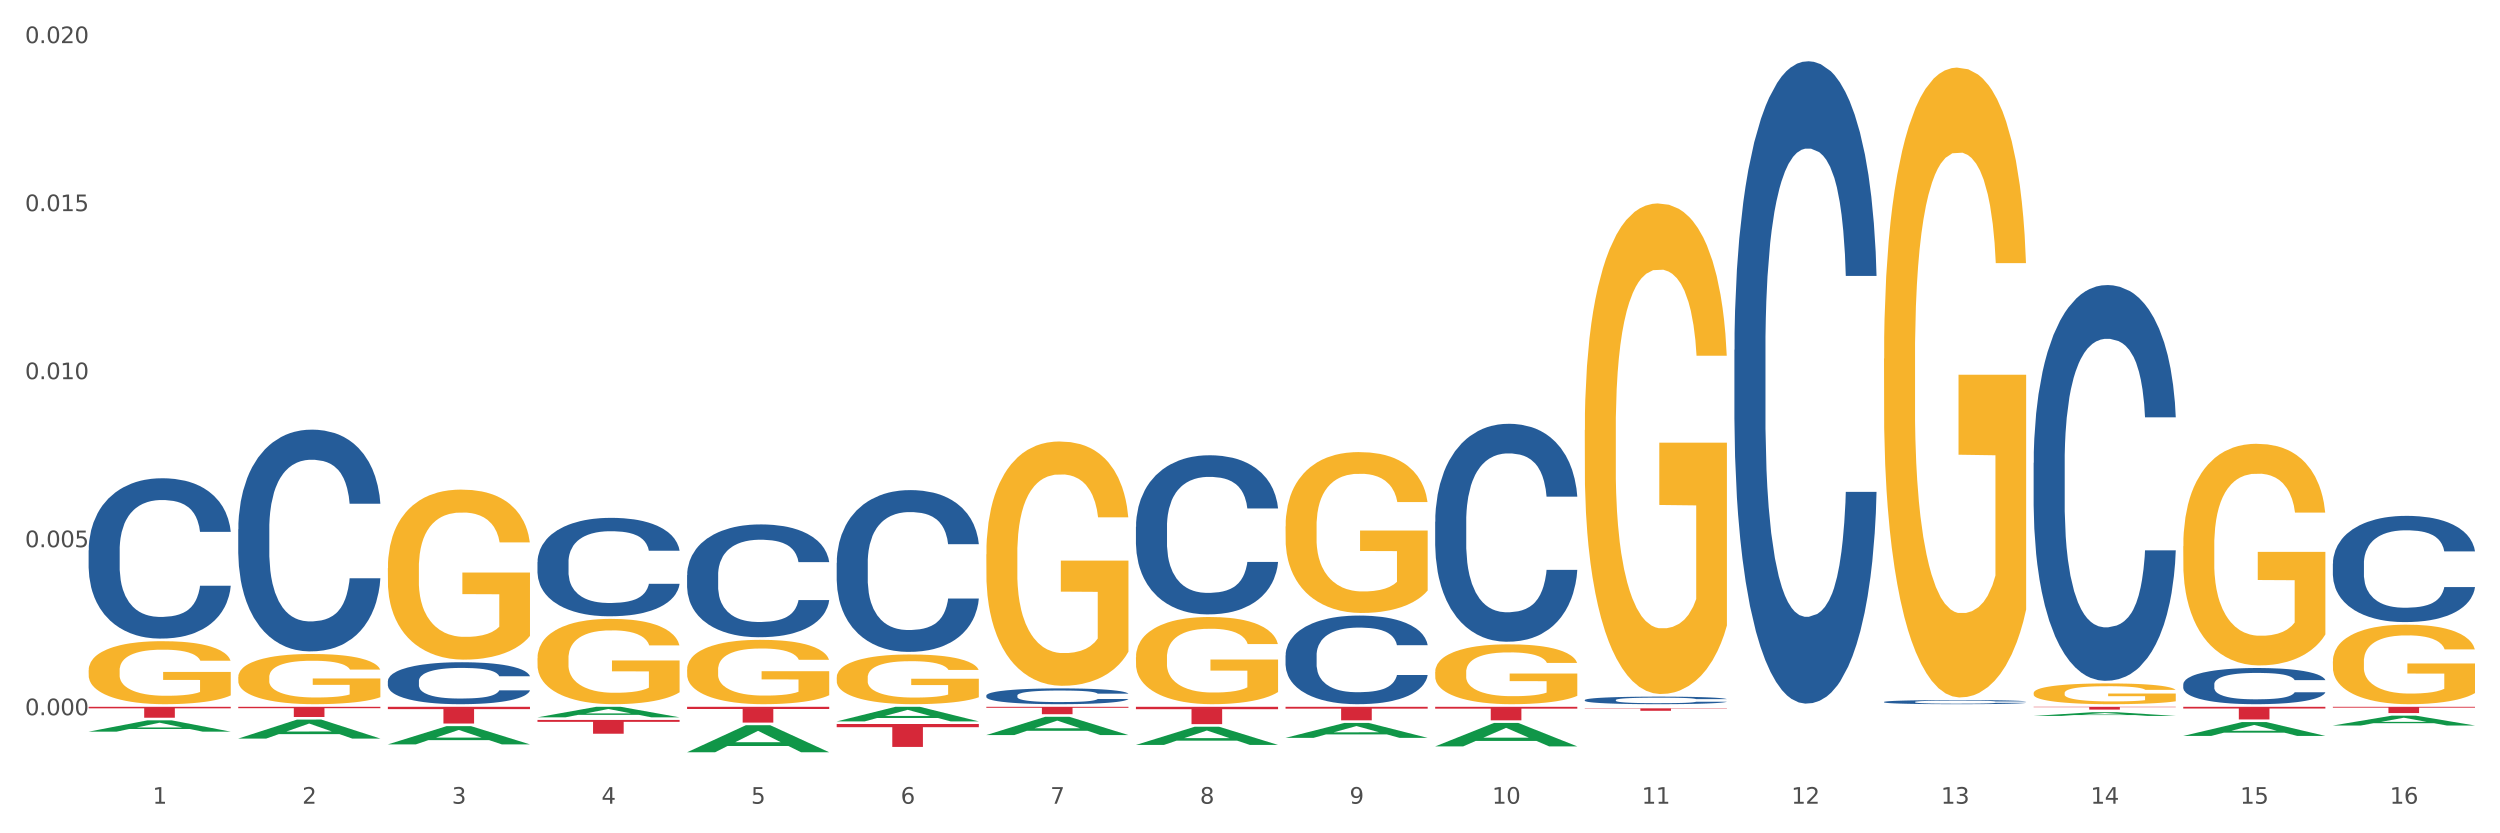 <?xml version="1.0" encoding="utf-8" standalone="no"?>
<!DOCTYPE svg PUBLIC "-//W3C//DTD SVG 1.1//EN"
  "http://www.w3.org/Graphics/SVG/1.1/DTD/svg11.dtd">
<svg xmlns:xlink="http://www.w3.org/1999/xlink" width="1080pt" height="360pt" viewBox="0 0 1080 360" xmlns="http://www.w3.org/2000/svg" version="1.1">
 <rect x="0" y="0" width="1080" height="360" fill="#333333" stroke="none"/>
 <defs>
  <style type="text/css">*{stroke-linejoin: round; stroke-linecap: butt}</style>
 </defs>
 <g id="figure_1">
  <g id="patch_1">
   <path d="M 0 360 
L 1080 360 
L 1080 0 
L 0 0 
z
" style="fill: #ffffff; stroke: #ffffff; stroke-linejoin: miter"/>
  </g>
  <g id="axes_1">
   <g id="matplotlib.axis_1">
    <g id="xtick_1">
     <g id="text_1">
      <!-- 1 -->
      <g style="fill: #4d4d4d" transform="translate(65.93 347.204) scale(0.096 -0.096)">
       <defs>
        <path id="DejaVuSans-31" d="M 794 531 
L 1825 531 
L 1825 4091 
L 703 3866 
L 703 4441 
L 1819 4666 
L 2450 4666 
L 2450 531 
L 3481 531 
L 3481 0 
L 794 0 
L 794 531 
z
" transform="scale(0.016)"/>
       </defs>
       <use xlink:href="#DejaVuSans-31"/>
      </g>
     </g>
    </g>
    <g id="xtick_2">
     <g id="text_2">
      <!-- 2 -->
      <g style="fill: #4d4d4d" transform="translate(130.565 347.204) scale(0.096 -0.096)">
       <defs>
        <path id="DejaVuSans-32" d="M 1228 531 
L 3431 531 
L 3431 0 
L 469 0 
L 469 531 
Q 828 903 1448 1529 
Q 2069 2156 2228 2338 
Q 2531 2678 2651 2914 
Q 2772 3150 2772 3378 
Q 2772 3750 2511 3984 
Q 2250 4219 1831 4219 
Q 1534 4219 1204 4116 
Q 875 4013 500 3803 
L 500 4441 
Q 881 4594 1212 4672 
Q 1544 4750 1819 4750 
Q 2544 4750 2975 4387 
Q 3406 4025 3406 3419 
Q 3406 3131 3298 2873 
Q 3191 2616 2906 2266 
Q 2828 2175 2409 1742 
Q 1991 1309 1228 531 
z
" transform="scale(0.016)"/>
       </defs>
       <use xlink:href="#DejaVuSans-32"/>
      </g>
     </g>
    </g>
    <g id="xtick_3">
     <g id="text_3">
      <!-- 3 -->
      <g style="fill: #4d4d4d" transform="translate(195.199 347.204) scale(0.096 -0.096)">
       <defs>
        <path id="DejaVuSans-33" d="M 2597 2516 
Q 3050 2419 3304 2112 
Q 3559 1806 3559 1356 
Q 3559 666 3084 287 
Q 2609 -91 1734 -91 
Q 1441 -91 1130 -33 
Q 819 25 488 141 
L 488 750 
Q 750 597 1062 519 
Q 1375 441 1716 441 
Q 2309 441 2620 675 
Q 2931 909 2931 1356 
Q 2931 1769 2642 2001 
Q 2353 2234 1838 2234 
L 1294 2234 
L 1294 2753 
L 1863 2753 
Q 2328 2753 2575 2939 
Q 2822 3125 2822 3475 
Q 2822 3834 2567 4026 
Q 2313 4219 1838 4219 
Q 1578 4219 1281 4162 
Q 984 4106 628 3988 
L 628 4550 
Q 988 4650 1302 4700 
Q 1616 4750 1894 4750 
Q 2613 4750 3031 4423 
Q 3450 4097 3450 3541 
Q 3450 3153 3228 2886 
Q 3006 2619 2597 2516 
z
" transform="scale(0.016)"/>
       </defs>
       <use xlink:href="#DejaVuSans-33"/>
      </g>
     </g>
    </g>
    <g id="xtick_4">
     <g id="text_4">
      <!-- 4 -->
      <g style="fill: #4d4d4d" transform="translate(259.833 347.204) scale(0.096 -0.096)">
       <defs>
        <path id="DejaVuSans-34" d="M 2419 4116 
L 825 1625 
L 2419 1625 
L 2419 4116 
z
M 2253 4666 
L 3047 4666 
L 3047 1625 
L 3713 1625 
L 3713 1100 
L 3047 1100 
L 3047 0 
L 2419 0 
L 2419 1100 
L 313 1100 
L 313 1709 
L 2253 4666 
z
" transform="scale(0.016)"/>
       </defs>
       <use xlink:href="#DejaVuSans-34"/>
      </g>
     </g>
    </g>
    <g id="xtick_5">
     <g id="text_5">
      <!-- 5 -->
      <g style="fill: #4d4d4d" transform="translate(324.467 347.204) scale(0.096 -0.096)">
       <defs>
        <path id="DejaVuSans-35" d="M 691 4666 
L 3169 4666 
L 3169 4134 
L 1269 4134 
L 1269 2991 
Q 1406 3038 1543 3061 
Q 1681 3084 1819 3084 
Q 2600 3084 3056 2656 
Q 3513 2228 3513 1497 
Q 3513 744 3044 326 
Q 2575 -91 1722 -91 
Q 1428 -91 1123 -41 
Q 819 9 494 109 
L 494 744 
Q 775 591 1075 516 
Q 1375 441 1709 441 
Q 2250 441 2565 725 
Q 2881 1009 2881 1497 
Q 2881 1984 2565 2268 
Q 2250 2553 1709 2553 
Q 1456 2553 1204 2497 
Q 953 2441 691 2322 
L 691 4666 
z
" transform="scale(0.016)"/>
       </defs>
       <use xlink:href="#DejaVuSans-35"/>
      </g>
     </g>
    </g>
    <g id="xtick_6">
     <g id="text_6">
      <!-- 6 -->
      <g style="fill: #4d4d4d" transform="translate(389.102 347.204) scale(0.096 -0.096)">
       <defs>
        <path id="DejaVuSans-36" d="M 2113 2584 
Q 1688 2584 1439 2293 
Q 1191 2003 1191 1497 
Q 1191 994 1439 701 
Q 1688 409 2113 409 
Q 2538 409 2786 701 
Q 3034 994 3034 1497 
Q 3034 2003 2786 2293 
Q 2538 2584 2113 2584 
z
M 3366 4563 
L 3366 3988 
Q 3128 4100 2886 4159 
Q 2644 4219 2406 4219 
Q 1781 4219 1451 3797 
Q 1122 3375 1075 2522 
Q 1259 2794 1537 2939 
Q 1816 3084 2150 3084 
Q 2853 3084 3261 2657 
Q 3669 2231 3669 1497 
Q 3669 778 3244 343 
Q 2819 -91 2113 -91 
Q 1303 -91 875 529 
Q 447 1150 447 2328 
Q 447 3434 972 4092 
Q 1497 4750 2381 4750 
Q 2619 4750 2861 4703 
Q 3103 4656 3366 4563 
z
" transform="scale(0.016)"/>
       </defs>
       <use xlink:href="#DejaVuSans-36"/>
      </g>
     </g>
    </g>
    <g id="xtick_7">
     <g id="text_7">
      <!-- 7 -->
      <g style="fill: #4d4d4d" transform="translate(453.736 347.204) scale(0.096 -0.096)">
       <defs>
        <path id="DejaVuSans-37" d="M 525 4666 
L 3525 4666 
L 3525 4397 
L 1831 0 
L 1172 0 
L 2766 4134 
L 525 4134 
L 525 4666 
z
" transform="scale(0.016)"/>
       </defs>
       <use xlink:href="#DejaVuSans-37"/>
      </g>
     </g>
    </g>
    <g id="xtick_8">
     <g id="text_8">
      <!-- 8 -->
      <g style="fill: #4d4d4d" transform="translate(518.37 347.204) scale(0.096 -0.096)">
       <defs>
        <path id="DejaVuSans-38" d="M 2034 2216 
Q 1584 2216 1326 1975 
Q 1069 1734 1069 1313 
Q 1069 891 1326 650 
Q 1584 409 2034 409 
Q 2484 409 2743 651 
Q 3003 894 3003 1313 
Q 3003 1734 2745 1975 
Q 2488 2216 2034 2216 
z
M 1403 2484 
Q 997 2584 770 2862 
Q 544 3141 544 3541 
Q 544 4100 942 4425 
Q 1341 4750 2034 4750 
Q 2731 4750 3128 4425 
Q 3525 4100 3525 3541 
Q 3525 3141 3298 2862 
Q 3072 2584 2669 2484 
Q 3125 2378 3379 2068 
Q 3634 1759 3634 1313 
Q 3634 634 3220 271 
Q 2806 -91 2034 -91 
Q 1263 -91 848 271 
Q 434 634 434 1313 
Q 434 1759 690 2068 
Q 947 2378 1403 2484 
z
M 1172 3481 
Q 1172 3119 1398 2916 
Q 1625 2713 2034 2713 
Q 2441 2713 2670 2916 
Q 2900 3119 2900 3481 
Q 2900 3844 2670 4047 
Q 2441 4250 2034 4250 
Q 1625 4250 1398 4047 
Q 1172 3844 1172 3481 
z
" transform="scale(0.016)"/>
       </defs>
       <use xlink:href="#DejaVuSans-38"/>
      </g>
     </g>
    </g>
    <g id="xtick_9">
     <g id="text_9">
      <!-- 9 -->
      <g style="fill: #4d4d4d" transform="translate(583.005 347.204) scale(0.096 -0.096)">
       <defs>
        <path id="DejaVuSans-39" d="M 703 97 
L 703 672 
Q 941 559 1184 500 
Q 1428 441 1663 441 
Q 2288 441 2617 861 
Q 2947 1281 2994 2138 
Q 2813 1869 2534 1725 
Q 2256 1581 1919 1581 
Q 1219 1581 811 2004 
Q 403 2428 403 3163 
Q 403 3881 828 4315 
Q 1253 4750 1959 4750 
Q 2769 4750 3195 4129 
Q 3622 3509 3622 2328 
Q 3622 1225 3098 567 
Q 2575 -91 1691 -91 
Q 1453 -91 1209 -44 
Q 966 3 703 97 
z
M 1959 2075 
Q 2384 2075 2632 2365 
Q 2881 2656 2881 3163 
Q 2881 3666 2632 3958 
Q 2384 4250 1959 4250 
Q 1534 4250 1286 3958 
Q 1038 3666 1038 3163 
Q 1038 2656 1286 2365 
Q 1534 2075 1959 2075 
z
" transform="scale(0.016)"/>
       </defs>
       <use xlink:href="#DejaVuSans-39"/>
      </g>
     </g>
    </g>
    <g id="xtick_10">
     <g id="text_10">
      <!-- 10 -->
      <g style="fill: #4d4d4d" transform="translate(644.585 347.204) scale(0.096 -0.096)">
       <defs>
        <path id="DejaVuSans-30" d="M 2034 4250 
Q 1547 4250 1301 3770 
Q 1056 3291 1056 2328 
Q 1056 1369 1301 889 
Q 1547 409 2034 409 
Q 2525 409 2770 889 
Q 3016 1369 3016 2328 
Q 3016 3291 2770 3770 
Q 2525 4250 2034 4250 
z
M 2034 4750 
Q 2819 4750 3233 4129 
Q 3647 3509 3647 2328 
Q 3647 1150 3233 529 
Q 2819 -91 2034 -91 
Q 1250 -91 836 529 
Q 422 1150 422 2328 
Q 422 3509 836 4129 
Q 1250 4750 2034 4750 
z
" transform="scale(0.016)"/>
       </defs>
       <use xlink:href="#DejaVuSans-31"/>
       <use xlink:href="#DejaVuSans-30" transform="translate(63.623 0)"/>
      </g>
     </g>
    </g>
    <g id="xtick_11">
     <g id="text_11">
      <!-- 11 -->
      <g style="fill: #4d4d4d" transform="translate(709.219 347.204) scale(0.096 -0.096)">
       <use xlink:href="#DejaVuSans-31"/>
       <use xlink:href="#DejaVuSans-31" transform="translate(63.623 0)"/>
      </g>
     </g>
    </g>
    <g id="xtick_12">
     <g id="text_12">
      <!-- 12 -->
      <g style="fill: #4d4d4d" transform="translate(773.854 347.204) scale(0.096 -0.096)">
       <use xlink:href="#DejaVuSans-31"/>
       <use xlink:href="#DejaVuSans-32" transform="translate(63.623 0)"/>
      </g>
     </g>
    </g>
    <g id="xtick_13">
     <g id="text_13">
      <!-- 13 -->
      <g style="fill: #4d4d4d" transform="translate(838.488 347.204) scale(0.096 -0.096)">
       <use xlink:href="#DejaVuSans-31"/>
       <use xlink:href="#DejaVuSans-33" transform="translate(63.623 0)"/>
      </g>
     </g>
    </g>
    <g id="xtick_14">
     <g id="text_14">
      <!-- 14 -->
      <g style="fill: #4d4d4d" transform="translate(903.122 347.204) scale(0.096 -0.096)">
       <use xlink:href="#DejaVuSans-31"/>
       <use xlink:href="#DejaVuSans-34" transform="translate(63.623 0)"/>
      </g>
     </g>
    </g>
    <g id="xtick_15">
     <g id="text_15">
      <!-- 15 -->
      <g style="fill: #4d4d4d" transform="translate(967.756 347.204) scale(0.096 -0.096)">
       <use xlink:href="#DejaVuSans-31"/>
       <use xlink:href="#DejaVuSans-35" transform="translate(63.623 0)"/>
      </g>
     </g>
    </g>
    <g id="xtick_16">
     <g id="text_16">
      <!-- 16 -->
      <g style="fill: #4d4d4d" transform="translate(1032.391 347.204) scale(0.096 -0.096)">
       <use xlink:href="#DejaVuSans-31"/>
       <use xlink:href="#DejaVuSans-36" transform="translate(63.623 0)"/>
      </g>
     </g>
    </g>
    <g id="xtick_17"/>
    <g id="xtick_18"/>
    <g id="xtick_19"/>
    <g id="xtick_20"/>
    <g id="xtick_21"/>
    <g id="xtick_22"/>
    <g id="xtick_23"/>
    <g id="xtick_24"/>
    <g id="xtick_25"/>
    <g id="xtick_26"/>
    <g id="xtick_27"/>
    <g id="xtick_28"/>
    <g id="xtick_29"/>
    <g id="xtick_30"/>
    <g id="xtick_31"/>
   </g>
   <g id="matplotlib.axis_2">
    <g id="ytick_1">
     <g id="text_17">
      <!-- 0.000 -->
      <g style="fill: #4d4d4d" transform="translate(10.8 308.977) scale(0.096 -0.096)">
       <defs>
        <path id="DejaVuSans-2e" d="M 684 794 
L 1344 794 
L 1344 0 
L 684 0 
L 684 794 
z
" transform="scale(0.016)"/>
       </defs>
       <use xlink:href="#DejaVuSans-30"/>
       <use xlink:href="#DejaVuSans-2e" transform="translate(63.623 0)"/>
       <use xlink:href="#DejaVuSans-30" transform="translate(95.41 0)"/>
       <use xlink:href="#DejaVuSans-30" transform="translate(159.033 0)"/>
       <use xlink:href="#DejaVuSans-30" transform="translate(222.656 0)"/>
      </g>
     </g>
    </g>
    <g id="ytick_2">
     <g id="text_18">
      <!-- 0.005 -->
      <g style="fill: #4d4d4d" transform="translate(10.8 236.391) scale(0.096 -0.096)">
       <use xlink:href="#DejaVuSans-30"/>
       <use xlink:href="#DejaVuSans-2e" transform="translate(63.623 0)"/>
       <use xlink:href="#DejaVuSans-30" transform="translate(95.41 0)"/>
       <use xlink:href="#DejaVuSans-30" transform="translate(159.033 0)"/>
       <use xlink:href="#DejaVuSans-35" transform="translate(222.656 0)"/>
      </g>
     </g>
    </g>
    <g id="ytick_3">
     <g id="text_19">
      <!-- 0.010 -->
      <g style="fill: #4d4d4d" transform="translate(10.8 163.805) scale(0.096 -0.096)">
       <use xlink:href="#DejaVuSans-30"/>
       <use xlink:href="#DejaVuSans-2e" transform="translate(63.623 0)"/>
       <use xlink:href="#DejaVuSans-30" transform="translate(95.41 0)"/>
       <use xlink:href="#DejaVuSans-31" transform="translate(159.033 0)"/>
       <use xlink:href="#DejaVuSans-30" transform="translate(222.656 0)"/>
      </g>
     </g>
    </g>
    <g id="ytick_4">
     <g id="text_20">
      <!-- 0.015 -->
      <g style="fill: #4d4d4d" transform="translate(10.8 91.218) scale(0.096 -0.096)">
       <use xlink:href="#DejaVuSans-30"/>
       <use xlink:href="#DejaVuSans-2e" transform="translate(63.623 0)"/>
       <use xlink:href="#DejaVuSans-30" transform="translate(95.41 0)"/>
       <use xlink:href="#DejaVuSans-31" transform="translate(159.033 0)"/>
       <use xlink:href="#DejaVuSans-35" transform="translate(222.656 0)"/>
      </g>
     </g>
    </g>
    <g id="ytick_5">
     <g id="text_21">
      <!-- 0.020 -->
      <g style="fill: #4d4d4d" transform="translate(10.8 18.632) scale(0.096 -0.096)">
       <use xlink:href="#DejaVuSans-30"/>
       <use xlink:href="#DejaVuSans-2e" transform="translate(63.623 0)"/>
       <use xlink:href="#DejaVuSans-30" transform="translate(95.41 0)"/>
       <use xlink:href="#DejaVuSans-32" transform="translate(159.033 0)"/>
       <use xlink:href="#DejaVuSans-30" transform="translate(222.656 0)"/>
      </g>
     </g>
    </g>
    <g id="ytick_6"/>
    <g id="ytick_7"/>
    <g id="ytick_8"/>
    <g id="ytick_9"/>
   </g>
   <g id="PolyCollection_1">
    <path d="M 38.283 316.067 
L 38.346 316.063 
L 63.667 311.192 
L 74.175 311.187 
L 99.686 316.077 
L 87.532 316.077 
L 82.024 314.938 
L 55.881 314.938 
L 55.691 314.956 
L 50.374 316.077 
L 38.283 316.077 
L 38.283 316.067 
L 59.173 314.258 
L 78.733 314.254 
L 69.048 312.229 
L 68.921 312.22 
L 68.794 312.234 
L 59.109 314.254 
L 59.173 314.258 
L 38.283 316.067 
z
" clip-path="url(#p7de6f432e1)" style="fill: #109648"/>
    <path d="M 426.089 300.452 
L 426.161 300.446 
L 426.161 300.272 
L 426.379 300.035 
L 427.177 299.598 
L 428.194 299.267 
L 429.936 298.881 
L 430.879 298.718 
L 432.113 298.537 
L 434.653 298.244 
L 437.556 297.995 
L 439.589 297.858 
L 441.113 297.77 
L 444.524 297.614 
L 446.484 297.546 
L 448.516 297.489 
L 450.258 297.452 
L 453.161 297.408 
L 455.484 297.39 
L 458.169 297.383 
L 460.419 297.39 
L 463.395 297.415 
L 467.75 297.489 
L 469.419 297.533 
L 471.669 297.608 
L 473.991 297.708 
L 475.879 297.808 
L 478.056 297.951 
L 480.306 298.138 
L 482.483 298.375 
L 484.008 298.594 
L 485.241 298.824 
L 486.33 299.105 
L 487.128 299.411 
L 487.491 299.666 
L 474.209 299.666 
L 473.846 299.436 
L 473.121 299.186 
L 472.395 299.018 
L 471.596 298.881 
L 470.362 298.725 
L 469.274 298.625 
L 467.459 298.506 
L 465.79 298.431 
L 464.411 298.388 
L 462.742 298.35 
L 459.185 298.313 
L 456.645 298.313 
L 455.048 298.325 
L 453.088 298.357 
L 451.419 298.4 
L 449.459 298.475 
L 447.935 298.556 
L 446.411 298.662 
L 445.54 298.737 
L 444.234 298.874 
L 443.363 298.987 
L 442.202 299.18 
L 441.548 299.317 
L 440.387 299.673 
L 439.879 299.935 
L 439.661 300.116 
L 439.516 300.315 
L 439.516 301.288 
L 439.952 301.725 
L 440.314 301.912 
L 440.895 302.124 
L 441.984 302.399 
L 443.581 302.667 
L 445.25 302.86 
L 446.629 302.979 
L 447.935 303.066 
L 449.242 303.135 
L 450.839 303.197 
L 452.145 303.235 
L 454.105 303.272 
L 456.427 303.291 
L 458.242 303.291 
L 461.943 303.26 
L 463.613 303.228 
L 465.209 303.185 
L 466.951 303.116 
L 468.33 303.041 
L 469.129 302.985 
L 470.435 302.867 
L 471.451 302.742 
L 472.322 302.598 
L 472.903 302.474 
L 473.556 302.286 
L 474.064 302.074 
L 474.209 301.962 
L 487.491 301.962 
L 487.201 302.187 
L 486.693 302.405 
L 485.677 302.698 
L 484.878 302.867 
L 483.645 303.072 
L 482.338 303.247 
L 480.524 303.44 
L 478.854 303.584 
L 477.112 303.709 
L 475.225 303.821 
L 471.814 303.977 
L 470.58 304.021 
L 467.967 304.095 
L 465.935 304.139 
L 462.959 304.183 
L 459.911 304.208 
L 456.717 304.214 
L 453.887 304.201 
L 450.766 304.164 
L 448.806 304.127 
L 446.629 304.07 
L 444.089 303.983 
L 441.693 303.877 
L 439.443 303.752 
L 437.339 303.609 
L 435.379 303.447 
L 432.839 303.178 
L 430.952 302.916 
L 429.573 302.673 
L 428.629 302.467 
L 427.686 302.205 
L 427.177 302.024 
L 426.379 301.588 
L 426.089 301.182 
L 426.089 300.452 
z
" clip-path="url(#p7de6f432e1)" style="fill: #255c99"/>
    <path d="M 361.454 243.127 
L 361.527 243.063 
L 361.527 241.275 
L 361.745 238.85 
L 362.543 234.381 
L 363.559 230.998 
L 365.301 227.04 
L 366.245 225.38 
L 367.479 223.529 
L 370.019 220.529 
L 372.922 217.975 
L 374.954 216.571 
L 376.479 215.677 
L 379.89 214.081 
L 381.849 213.379 
L 383.882 212.804 
L 385.624 212.421 
L 388.527 211.974 
L 390.849 211.783 
L 393.535 211.719 
L 395.785 211.783 
L 398.761 212.038 
L 403.115 212.804 
L 404.785 213.251 
L 407.035 214.017 
L 409.357 215.039 
L 411.244 216.06 
L 413.422 217.528 
L 415.672 219.443 
L 417.849 221.869 
L 419.373 224.103 
L 420.607 226.465 
L 421.696 229.338 
L 422.494 232.466 
L 422.857 235.083 
L 409.575 235.083 
L 409.212 232.721 
L 408.486 230.168 
L 407.76 228.444 
L 406.962 227.04 
L 405.728 225.444 
L 404.64 224.423 
L 402.825 223.21 
L 401.156 222.444 
L 399.777 221.997 
L 398.107 221.614 
L 394.551 221.231 
L 392.011 221.231 
L 390.414 221.358 
L 388.454 221.678 
L 386.785 222.124 
L 384.825 222.89 
L 383.301 223.72 
L 381.777 224.806 
L 380.906 225.572 
L 379.599 226.976 
L 378.728 228.125 
L 377.567 230.104 
L 376.914 231.508 
L 375.753 235.147 
L 375.245 237.828 
L 375.027 239.68 
L 374.882 241.722 
L 374.882 251.681 
L 375.317 256.149 
L 375.68 258.065 
L 376.261 260.235 
L 377.349 263.044 
L 378.946 265.789 
L 380.616 267.768 
L 381.995 268.981 
L 383.301 269.874 
L 384.607 270.577 
L 386.204 271.215 
L 387.511 271.598 
L 389.47 271.981 
L 391.793 272.173 
L 393.607 272.173 
L 397.309 271.853 
L 398.978 271.534 
L 400.575 271.087 
L 402.317 270.385 
L 403.696 269.619 
L 404.494 269.045 
L 405.801 267.832 
L 406.817 266.555 
L 407.688 265.087 
L 408.268 263.81 
L 408.922 261.895 
L 409.43 259.724 
L 409.575 258.575 
L 422.857 258.575 
L 422.567 260.873 
L 422.059 263.108 
L 421.043 266.108 
L 420.244 267.832 
L 419.01 269.938 
L 417.704 271.726 
L 415.889 273.705 
L 414.22 275.173 
L 412.478 276.45 
L 410.591 277.599 
L 407.18 279.195 
L 405.946 279.641 
L 403.333 280.407 
L 401.301 280.854 
L 398.325 281.301 
L 395.277 281.557 
L 392.083 281.62 
L 389.253 281.493 
L 386.132 281.11 
L 384.172 280.727 
L 381.995 280.152 
L 379.454 279.258 
L 377.059 278.173 
L 374.809 276.896 
L 372.704 275.428 
L 370.745 273.768 
L 368.204 271.023 
L 366.317 268.342 
L 364.938 265.853 
L 363.995 263.746 
L 363.051 261.065 
L 362.543 259.214 
L 361.745 254.745 
L 361.454 250.596 
L 361.454 243.127 
z
" clip-path="url(#p7de6f432e1)" style="fill: #255c99"/>
    <path d="M 296.82 248.446 
L 296.893 248.402 
L 296.893 247.155 
L 297.11 245.464 
L 297.909 242.348 
L 298.925 239.988 
L 300.667 237.228 
L 301.61 236.071 
L 302.844 234.78 
L 305.385 232.688 
L 308.288 230.907 
L 310.32 229.928 
L 311.844 229.305 
L 315.255 228.192 
L 317.215 227.702 
L 319.247 227.302 
L 320.989 227.035 
L 323.892 226.723 
L 326.215 226.589 
L 328.9 226.545 
L 331.15 226.589 
L 334.126 226.767 
L 338.481 227.302 
L 340.15 227.613 
L 342.4 228.147 
L 344.723 228.86 
L 346.61 229.572 
L 348.787 230.596 
L 351.037 231.931 
L 353.215 233.623 
L 354.739 235.181 
L 355.973 236.828 
L 357.061 238.831 
L 357.86 241.012 
L 358.223 242.837 
L 344.941 242.837 
L 344.578 241.19 
L 343.852 239.41 
L 343.126 238.208 
L 342.328 237.228 
L 341.094 236.116 
L 340.005 235.403 
L 338.191 234.558 
L 336.521 234.023 
L 335.142 233.712 
L 333.473 233.445 
L 329.917 233.178 
L 327.376 233.178 
L 325.78 233.267 
L 323.82 233.489 
L 322.151 233.801 
L 320.191 234.335 
L 318.667 234.914 
L 317.143 235.67 
L 316.272 236.205 
L 314.965 237.184 
L 314.094 237.985 
L 312.933 239.365 
L 312.28 240.344 
L 311.118 242.882 
L 310.61 244.751 
L 310.393 246.042 
L 310.247 247.467 
L 310.247 254.411 
L 310.683 257.527 
L 311.046 258.863 
L 311.626 260.376 
L 312.715 262.335 
L 314.312 264.249 
L 315.981 265.629 
L 317.36 266.475 
L 318.667 267.098 
L 319.973 267.587 
L 321.57 268.033 
L 322.876 268.3 
L 324.836 268.567 
L 327.159 268.7 
L 328.973 268.7 
L 332.675 268.478 
L 334.344 268.255 
L 335.941 267.943 
L 337.683 267.454 
L 339.062 266.92 
L 339.86 266.519 
L 341.166 265.673 
L 342.183 264.783 
L 343.054 263.759 
L 343.634 262.869 
L 344.287 261.533 
L 344.795 260.02 
L 344.941 259.219 
L 358.223 259.219 
L 357.932 260.821 
L 357.424 262.379 
L 356.408 264.471 
L 355.61 265.673 
L 354.376 267.142 
L 353.07 268.389 
L 351.255 269.769 
L 349.586 270.792 
L 347.844 271.683 
L 345.957 272.484 
L 342.546 273.597 
L 341.312 273.908 
L 338.699 274.443 
L 336.667 274.754 
L 333.691 275.066 
L 330.642 275.244 
L 327.449 275.288 
L 324.618 275.199 
L 321.497 274.932 
L 319.538 274.665 
L 317.36 274.265 
L 314.82 273.641 
L 312.425 272.885 
L 310.175 271.994 
L 308.07 270.97 
L 306.11 269.813 
L 303.57 267.899 
L 301.683 266.029 
L 300.304 264.293 
L 299.36 262.824 
L 298.417 260.955 
L 297.909 259.664 
L 297.11 256.548 
L 296.82 253.654 
L 296.82 248.446 
z
" clip-path="url(#p7de6f432e1)" style="fill: #255c99"/>
    <path d="M 232.186 242.817 
L 232.258 242.778 
L 232.258 241.69 
L 232.476 240.215 
L 233.275 237.496 
L 234.291 235.437 
L 236.033 233.029 
L 236.976 232.02 
L 238.21 230.893 
L 240.75 229.068 
L 243.654 227.514 
L 245.686 226.66 
L 247.21 226.116 
L 250.621 225.145 
L 252.581 224.718 
L 254.613 224.368 
L 256.355 224.135 
L 259.258 223.863 
L 261.581 223.747 
L 264.266 223.708 
L 266.516 223.747 
L 269.492 223.902 
L 273.847 224.368 
L 275.516 224.64 
L 277.766 225.106 
L 280.089 225.728 
L 281.976 226.349 
L 284.153 227.242 
L 286.403 228.408 
L 288.58 229.883 
L 290.105 231.243 
L 291.338 232.68 
L 292.427 234.428 
L 293.226 236.331 
L 293.588 237.923 
L 280.306 237.923 
L 279.943 236.486 
L 279.218 234.932 
L 278.492 233.884 
L 277.693 233.029 
L 276.46 232.058 
L 275.371 231.437 
L 273.556 230.699 
L 271.887 230.233 
L 270.508 229.961 
L 268.839 229.728 
L 265.282 229.495 
L 262.742 229.495 
L 261.145 229.573 
L 259.186 229.767 
L 257.516 230.039 
L 255.557 230.505 
L 254.032 231.01 
L 252.508 231.67 
L 251.637 232.136 
L 250.331 232.991 
L 249.46 233.69 
L 248.299 234.894 
L 247.645 235.748 
L 246.484 237.962 
L 245.976 239.593 
L 245.758 240.719 
L 245.613 241.962 
L 245.613 248.021 
L 246.049 250.74 
L 246.412 251.905 
L 246.992 253.226 
L 248.081 254.935 
L 249.678 256.605 
L 251.347 257.809 
L 252.726 258.547 
L 254.032 259.09 
L 255.339 259.518 
L 256.936 259.906 
L 258.242 260.139 
L 260.202 260.372 
L 262.524 260.489 
L 264.339 260.489 
L 268.04 260.294 
L 269.71 260.1 
L 271.306 259.828 
L 273.048 259.401 
L 274.427 258.935 
L 275.226 258.585 
L 276.532 257.848 
L 277.548 257.071 
L 278.419 256.177 
L 279 255.401 
L 279.653 254.235 
L 280.161 252.915 
L 280.306 252.216 
L 293.588 252.216 
L 293.298 253.614 
L 292.79 254.973 
L 291.774 256.799 
L 290.976 257.848 
L 289.742 259.129 
L 288.435 260.217 
L 286.621 261.421 
L 284.951 262.314 
L 283.21 263.091 
L 281.322 263.79 
L 277.911 264.761 
L 276.677 265.033 
L 274.064 265.499 
L 272.032 265.771 
L 269.056 266.043 
L 266.008 266.198 
L 262.815 266.237 
L 259.984 266.159 
L 256.863 265.926 
L 254.903 265.693 
L 252.726 265.343 
L 250.186 264.8 
L 247.791 264.139 
L 245.541 263.363 
L 243.436 262.469 
L 241.476 261.46 
L 238.936 259.789 
L 237.049 258.158 
L 235.67 256.644 
L 234.726 255.362 
L 233.783 253.731 
L 233.275 252.604 
L 232.476 249.886 
L 232.186 247.361 
L 232.186 242.817 
z
" clip-path="url(#p7de6f432e1)" style="fill: #255c99"/>
    <path d="M 167.552 294.229 
L 167.624 294.213 
L 167.624 293.749 
L 167.842 293.12 
L 168.64 291.961 
L 169.656 291.083 
L 171.398 290.057 
L 172.342 289.626 
L 173.576 289.146 
L 176.116 288.368 
L 179.019 287.705 
L 181.051 287.341 
L 182.576 287.109 
L 185.987 286.695 
L 187.947 286.513 
L 189.979 286.364 
L 191.721 286.265 
L 194.624 286.149 
L 196.946 286.099 
L 199.632 286.083 
L 201.882 286.099 
L 204.858 286.165 
L 209.212 286.364 
L 210.882 286.48 
L 213.132 286.679 
L 215.454 286.944 
L 217.341 287.209 
L 219.519 287.589 
L 221.769 288.086 
L 223.946 288.715 
L 225.47 289.295 
L 226.704 289.908 
L 227.793 290.653 
L 228.591 291.464 
L 228.954 292.143 
L 215.672 292.143 
L 215.309 291.53 
L 214.583 290.868 
L 213.858 290.421 
L 213.059 290.057 
L 211.825 289.643 
L 210.737 289.378 
L 208.922 289.063 
L 207.253 288.864 
L 205.874 288.748 
L 204.204 288.649 
L 200.648 288.55 
L 198.108 288.55 
L 196.511 288.583 
L 194.551 288.666 
L 192.882 288.782 
L 190.922 288.98 
L 189.398 289.196 
L 187.874 289.477 
L 187.003 289.676 
L 185.697 290.04 
L 184.826 290.338 
L 183.664 290.851 
L 183.011 291.216 
L 181.85 292.159 
L 181.342 292.855 
L 181.124 293.335 
L 180.979 293.865 
L 180.979 296.448 
L 181.414 297.607 
L 181.777 298.104 
L 182.358 298.667 
L 183.447 299.395 
L 185.043 300.107 
L 186.713 300.621 
L 188.092 300.935 
L 189.398 301.167 
L 190.705 301.349 
L 192.301 301.515 
L 193.608 301.614 
L 195.567 301.714 
L 197.89 301.763 
L 199.704 301.763 
L 203.406 301.681 
L 205.075 301.598 
L 206.672 301.482 
L 208.414 301.3 
L 209.793 301.101 
L 210.591 300.952 
L 211.898 300.637 
L 212.914 300.306 
L 213.785 299.925 
L 214.366 299.594 
L 215.019 299.097 
L 215.527 298.534 
L 215.672 298.236 
L 228.954 298.236 
L 228.664 298.832 
L 228.156 299.412 
L 227.14 300.19 
L 226.341 300.637 
L 225.107 301.184 
L 223.801 301.647 
L 221.987 302.161 
L 220.317 302.542 
L 218.575 302.873 
L 216.688 303.171 
L 213.277 303.585 
L 212.043 303.701 
L 209.43 303.899 
L 207.398 304.015 
L 204.422 304.131 
L 201.374 304.197 
L 198.18 304.214 
L 195.35 304.181 
L 192.229 304.081 
L 190.269 303.982 
L 188.092 303.833 
L 185.551 303.601 
L 183.156 303.32 
L 180.906 302.989 
L 178.801 302.608 
L 176.842 302.177 
L 174.302 301.465 
L 172.414 300.77 
L 171.035 300.124 
L 170.092 299.578 
L 169.148 298.882 
L 168.64 298.402 
L 167.842 297.243 
L 167.552 296.167 
L 167.552 294.229 
z
" clip-path="url(#p7de6f432e1)" style="fill: #255c99"/>
    <path d="M 102.917 228.648 
L 102.99 228.56 
L 102.99 226.11 
L 103.208 222.786 
L 104.006 216.661 
L 105.022 212.024 
L 106.764 206.599 
L 107.708 204.324 
L 108.941 201.787 
L 111.482 197.674 
L 114.385 194.175 
L 116.417 192.25 
L 117.941 191.025 
L 121.353 188.837 
L 123.312 187.875 
L 125.344 187.088 
L 127.086 186.563 
L 129.99 185.95 
L 132.312 185.688 
L 134.998 185.6 
L 137.248 185.688 
L 140.223 186.038 
L 144.578 187.088 
L 146.247 187.7 
L 148.497 188.75 
L 150.82 190.15 
L 152.707 191.55 
L 154.884 193.562 
L 157.134 196.187 
L 159.312 199.512 
L 160.836 202.574 
L 162.07 205.812 
L 163.159 209.749 
L 163.957 214.036 
L 164.32 217.623 
L 151.038 217.623 
L 150.675 214.386 
L 149.949 210.886 
L 149.223 208.524 
L 148.425 206.599 
L 147.191 204.412 
L 146.102 203.012 
L 144.288 201.349 
L 142.618 200.299 
L 141.239 199.687 
L 139.57 199.162 
L 136.014 198.637 
L 133.473 198.637 
L 131.877 198.812 
L 129.917 199.249 
L 128.248 199.862 
L 126.288 200.912 
L 124.764 202.049 
L 123.24 203.537 
L 122.369 204.587 
L 121.062 206.511 
L 120.191 208.086 
L 119.03 210.799 
L 118.377 212.724 
L 117.216 217.711 
L 116.707 221.386 
L 116.49 223.923 
L 116.345 226.723 
L 116.345 240.372 
L 116.78 246.497 
L 117.143 249.122 
L 117.724 252.096 
L 118.812 255.946 
L 120.409 259.708 
L 122.078 262.421 
L 123.457 264.083 
L 124.764 265.308 
L 126.07 266.271 
L 127.667 267.146 
L 128.973 267.671 
L 130.933 268.195 
L 133.256 268.458 
L 135.07 268.458 
L 138.772 268.02 
L 140.441 267.583 
L 142.038 266.971 
L 143.78 266.008 
L 145.159 264.958 
L 145.957 264.171 
L 147.264 262.508 
L 148.28 260.758 
L 149.151 258.746 
L 149.731 256.996 
L 150.385 254.371 
L 150.893 251.396 
L 151.038 249.822 
L 164.32 249.822 
L 164.03 252.971 
L 163.521 256.034 
L 162.505 260.146 
L 161.707 262.508 
L 160.473 265.396 
L 159.167 267.845 
L 157.352 270.558 
L 155.683 272.57 
L 153.941 274.32 
L 152.054 275.895 
L 148.643 278.082 
L 147.409 278.695 
L 144.796 279.745 
L 142.764 280.357 
L 139.788 280.97 
L 136.74 281.32 
L 133.546 281.407 
L 130.715 281.232 
L 127.594 280.707 
L 125.635 280.182 
L 123.457 279.395 
L 120.917 278.17 
L 118.522 276.682 
L 116.272 274.933 
L 114.167 272.92 
L 112.208 270.645 
L 109.667 266.883 
L 107.78 263.208 
L 106.401 259.796 
L 105.458 256.909 
L 104.514 253.234 
L 104.006 250.696 
L 103.208 244.572 
L 102.917 238.885 
L 102.917 228.648 
z
" clip-path="url(#p7de6f432e1)" style="fill: #255c99"/>
    <path d="M 38.283 237.727 
L 38.356 237.664 
L 38.356 235.893 
L 38.573 233.489 
L 39.372 229.06 
L 40.388 225.707 
L 42.13 221.785 
L 43.073 220.14 
L 44.307 218.305 
L 46.847 215.332 
L 49.751 212.802 
L 51.783 211.41 
L 53.307 210.524 
L 56.718 208.942 
L 58.678 208.247 
L 60.71 207.677 
L 62.452 207.298 
L 65.355 206.855 
L 67.678 206.665 
L 70.363 206.602 
L 72.613 206.665 
L 75.589 206.918 
L 79.944 207.677 
L 81.613 208.12 
L 83.863 208.879 
L 86.186 209.891 
L 88.073 210.904 
L 90.25 212.359 
L 92.5 214.257 
L 94.678 216.661 
L 96.202 218.875 
L 97.436 221.216 
L 98.524 224.062 
L 99.323 227.162 
L 99.686 229.756 
L 86.403 229.756 
L 86.041 227.415 
L 85.315 224.885 
L 84.589 223.177 
L 83.791 221.785 
L 82.557 220.203 
L 81.468 219.191 
L 79.654 217.989 
L 77.984 217.23 
L 76.605 216.787 
L 74.936 216.408 
L 71.379 216.028 
L 68.839 216.028 
L 67.242 216.155 
L 65.283 216.471 
L 63.613 216.914 
L 61.654 217.673 
L 60.13 218.495 
L 58.605 219.571 
L 57.734 220.33 
L 56.428 221.722 
L 55.557 222.86 
L 54.396 224.822 
L 53.743 226.213 
L 52.581 229.819 
L 52.073 232.476 
L 51.855 234.311 
L 51.71 236.336 
L 51.71 246.205 
L 52.146 250.633 
L 52.509 252.531 
L 53.089 254.682 
L 54.178 257.465 
L 55.775 260.186 
L 57.444 262.147 
L 58.823 263.349 
L 60.13 264.235 
L 61.436 264.931 
L 63.033 265.563 
L 64.339 265.943 
L 66.299 266.322 
L 68.621 266.512 
L 70.436 266.512 
L 74.137 266.196 
L 75.807 265.879 
L 77.404 265.437 
L 79.145 264.741 
L 80.524 263.982 
L 81.323 263.412 
L 82.629 262.21 
L 83.645 260.945 
L 84.516 259.49 
L 85.097 258.225 
L 85.75 256.327 
L 86.258 254.176 
L 86.403 253.037 
L 99.686 253.037 
L 99.395 255.315 
L 98.887 257.529 
L 97.871 260.502 
L 97.073 262.21 
L 95.839 264.298 
L 94.532 266.069 
L 92.718 268.03 
L 91.049 269.486 
L 89.307 270.751 
L 87.42 271.89 
L 84.008 273.471 
L 82.774 273.914 
L 80.162 274.673 
L 78.129 275.116 
L 75.154 275.559 
L 72.105 275.812 
L 68.912 275.875 
L 66.081 275.749 
L 62.96 275.369 
L 61.001 274.989 
L 58.823 274.42 
L 56.283 273.534 
L 53.888 272.459 
L 51.638 271.194 
L 49.533 269.739 
L 47.573 268.094 
L 45.033 265.373 
L 43.146 262.716 
L 41.767 260.249 
L 40.823 258.161 
L 39.88 255.504 
L 39.372 253.67 
L 38.573 249.241 
L 38.283 245.129 
L 38.283 237.727 
z
" clip-path="url(#p7de6f432e1)" style="fill: #255c99"/>
    <path d="M 38.283 305.329 
L 99.686 305.329 
L 99.686 305.988 
L 75.532 305.993 
L 75.532 310.071 
L 62.291 310.071 
L 62.291 305.993 
L 38.283 305.988 
L 38.283 305.334 
L 38.283 305.329 
z
" clip-path="url(#p7de6f432e1)" style="fill: #d62839"/>
    <path d="M 102.917 305.329 
L 164.32 305.329 
L 164.32 305.942 
L 140.166 305.946 
L 140.166 309.736 
L 126.925 309.736 
L 126.925 305.946 
L 102.917 305.942 
L 102.917 305.334 
L 102.917 305.329 
z
" clip-path="url(#p7de6f432e1)" style="fill: #d62839"/>
    <path d="M 167.552 305.329 
L 228.954 305.329 
L 228.954 306.335 
L 204.801 306.342 
L 204.801 312.565 
L 191.56 312.565 
L 191.56 306.342 
L 167.552 306.335 
L 167.552 305.336 
L 167.552 305.329 
z
" clip-path="url(#p7de6f432e1)" style="fill: #d62839"/>
    <path d="M 232.186 311.007 
L 293.588 311.007 
L 293.588 311.834 
L 269.435 311.84 
L 269.435 316.96 
L 256.194 316.96 
L 256.194 311.84 
L 232.186 311.834 
L 232.186 311.012 
L 232.186 311.007 
z
" clip-path="url(#p7de6f432e1)" style="fill: #d62839"/>
    <path d="M 296.82 305.329 
L 358.223 305.329 
L 358.223 306.279 
L 334.069 306.286 
L 334.069 312.165 
L 320.828 312.165 
L 320.828 306.286 
L 296.82 306.279 
L 296.82 305.336 
L 296.82 305.329 
z
" clip-path="url(#p7de6f432e1)" style="fill: #d62839"/>
    <path d="M 361.454 312.76 
L 422.857 312.76 
L 422.857 314.139 
L 398.703 314.148 
L 398.703 322.683 
L 385.463 322.683 
L 385.463 314.148 
L 361.454 314.139 
L 361.454 312.769 
L 361.454 312.76 
z
" clip-path="url(#p7de6f432e1)" style="fill: #d62839"/>
    <path d="M 426.089 305.329 
L 487.491 305.329 
L 487.491 305.776 
L 463.338 305.779 
L 463.338 308.546 
L 450.097 308.546 
L 450.097 305.779 
L 426.089 305.776 
L 426.089 305.332 
L 426.089 305.329 
z
" clip-path="url(#p7de6f432e1)" style="fill: #d62839"/>
    <path d="M 490.723 305.329 
L 552.126 305.329 
L 552.126 306.371 
L 527.972 306.378 
L 527.972 312.824 
L 514.731 312.824 
L 514.731 306.378 
L 490.723 306.371 
L 490.723 305.336 
L 490.723 305.329 
z
" clip-path="url(#p7de6f432e1)" style="fill: #d62839"/>
    <path d="M 555.357 305.329 
L 616.76 305.329 
L 616.76 306.143 
L 592.606 306.149 
L 592.606 311.186 
L 579.365 311.186 
L 579.365 306.149 
L 555.357 306.143 
L 555.357 305.335 
L 555.357 305.329 
z
" clip-path="url(#p7de6f432e1)" style="fill: #d62839"/>
    <path d="M 619.992 305.329 
L 681.394 305.329 
L 681.394 306.145 
L 657.241 306.15 
L 657.241 311.196 
L 644 311.196 
L 644 306.15 
L 619.992 306.145 
L 619.992 305.335 
L 619.992 305.329 
z
" clip-path="url(#p7de6f432e1)" style="fill: #d62839"/>
    <path d="M 684.626 306.001 
L 746.029 306.001 
L 746.029 306.15 
L 721.875 306.151 
L 721.875 307.07 
L 708.634 307.07 
L 708.634 306.151 
L 684.626 306.15 
L 684.626 306.002 
L 684.626 306.001 
z
" clip-path="url(#p7de6f432e1)" style="fill: #d62839"/>
    <path d="M 878.529 305.329 
L 939.931 305.329 
L 939.931 305.5 
L 915.778 305.501 
L 915.778 306.553 
L 902.537 306.553 
L 902.537 305.501 
L 878.529 305.5 
L 878.529 305.331 
L 878.529 305.329 
z
" clip-path="url(#p7de6f432e1)" style="fill: #d62839"/>
    <path d="M 490.723 227.563 
L 490.796 227.5 
L 490.796 225.742 
L 491.013 223.356 
L 491.812 218.96 
L 492.828 215.632 
L 494.57 211.739 
L 495.513 210.107 
L 496.747 208.286 
L 499.287 205.335 
L 502.191 202.823 
L 504.223 201.442 
L 505.747 200.563 
L 509.158 198.993 
L 511.118 198.302 
L 513.15 197.737 
L 514.892 197.36 
L 517.795 196.921 
L 520.118 196.732 
L 522.803 196.67 
L 525.053 196.732 
L 528.029 196.984 
L 532.384 197.737 
L 534.053 198.177 
L 536.303 198.93 
L 538.626 199.935 
L 540.513 200.939 
L 542.69 202.384 
L 544.94 204.267 
L 547.118 206.653 
L 548.642 208.851 
L 549.876 211.174 
L 550.964 214 
L 551.763 217.077 
L 552.126 219.651 
L 538.844 219.651 
L 538.481 217.328 
L 537.755 214.816 
L 537.029 213.121 
L 536.231 211.739 
L 534.997 210.17 
L 533.908 209.165 
L 532.094 207.972 
L 530.424 207.218 
L 529.045 206.779 
L 527.376 206.402 
L 523.819 206.025 
L 521.279 206.025 
L 519.682 206.151 
L 517.723 206.465 
L 516.053 206.904 
L 514.094 207.658 
L 512.57 208.474 
L 511.045 209.542 
L 510.174 210.295 
L 508.868 211.677 
L 507.997 212.807 
L 506.836 214.753 
L 506.183 216.135 
L 505.021 219.714 
L 504.513 222.351 
L 504.296 224.172 
L 504.15 226.181 
L 504.15 235.977 
L 504.586 240.372 
L 504.949 242.256 
L 505.529 244.391 
L 506.618 247.153 
L 508.215 249.853 
L 509.884 251.8 
L 511.263 252.993 
L 512.57 253.872 
L 513.876 254.563 
L 515.473 255.191 
L 516.779 255.567 
L 518.739 255.944 
L 521.061 256.132 
L 522.876 256.132 
L 526.578 255.819 
L 528.247 255.505 
L 529.844 255.065 
L 531.586 254.374 
L 532.965 253.621 
L 533.763 253.056 
L 535.069 251.863 
L 536.085 250.607 
L 536.956 249.163 
L 537.537 247.907 
L 538.19 246.023 
L 538.698 243.888 
L 538.844 242.758 
L 552.126 242.758 
L 551.835 245.018 
L 551.327 247.216 
L 550.311 250.167 
L 549.513 251.863 
L 548.279 253.935 
L 546.972 255.693 
L 545.158 257.639 
L 543.489 259.084 
L 541.747 260.339 
L 539.86 261.47 
L 536.448 263.039 
L 535.215 263.479 
L 532.602 264.232 
L 530.569 264.672 
L 527.594 265.112 
L 524.545 265.363 
L 521.352 265.426 
L 518.521 265.3 
L 515.4 264.923 
L 513.441 264.546 
L 511.263 263.981 
L 508.723 263.102 
L 506.328 262.035 
L 504.078 260.779 
L 501.973 259.335 
L 500.013 257.702 
L 497.473 255.002 
L 495.586 252.365 
L 494.207 249.916 
L 493.263 247.844 
L 492.32 245.207 
L 491.812 243.386 
L 491.013 238.991 
L 490.723 234.909 
L 490.723 227.563 
z
" clip-path="url(#p7de6f432e1)" style="fill: #255c99"/>
    <path d="M 943.163 305.329 
L 1004.566 305.329 
L 1004.566 306.091 
L 980.412 306.097 
L 980.412 310.812 
L 967.171 310.812 
L 967.171 306.097 
L 943.163 306.091 
L 943.163 305.335 
L 943.163 305.329 
z
" clip-path="url(#p7de6f432e1)" style="fill: #d62839"/>
    <path d="M 555.357 283.128 
L 555.43 283.093 
L 555.43 282.114 
L 555.648 280.785 
L 556.446 278.337 
L 557.462 276.484 
L 559.204 274.316 
L 560.148 273.407 
L 561.381 272.393 
L 563.922 270.749 
L 566.825 269.35 
L 568.857 268.581 
L 570.381 268.092 
L 573.793 267.217 
L 575.752 266.833 
L 577.785 266.518 
L 579.526 266.308 
L 582.43 266.063 
L 584.752 265.958 
L 587.438 265.923 
L 589.688 265.958 
L 592.663 266.098 
L 597.018 266.518 
L 598.688 266.763 
L 600.938 267.182 
L 603.26 267.742 
L 605.147 268.301 
L 607.325 269.106 
L 609.575 270.155 
L 611.752 271.483 
L 613.276 272.707 
L 614.51 274.001 
L 615.599 275.575 
L 616.397 277.288 
L 616.76 278.722 
L 603.478 278.722 
L 603.115 277.428 
L 602.389 276.029 
L 601.663 275.085 
L 600.865 274.316 
L 599.631 273.442 
L 598.542 272.882 
L 596.728 272.218 
L 595.059 271.798 
L 593.68 271.553 
L 592.01 271.344 
L 588.454 271.134 
L 585.913 271.134 
L 584.317 271.204 
L 582.357 271.379 
L 580.688 271.623 
L 578.728 272.043 
L 577.204 272.498 
L 575.68 273.092 
L 574.809 273.512 
L 573.502 274.281 
L 572.631 274.91 
L 571.47 275.994 
L 570.817 276.764 
L 569.656 278.757 
L 569.148 280.226 
L 568.93 281.24 
L 568.785 282.359 
L 568.785 287.814 
L 569.22 290.262 
L 569.583 291.311 
L 570.164 292.5 
L 571.252 294.038 
L 572.849 295.542 
L 574.518 296.626 
L 575.897 297.29 
L 577.204 297.78 
L 578.51 298.164 
L 580.107 298.514 
L 581.414 298.724 
L 583.373 298.934 
L 585.696 299.039 
L 587.51 299.039 
L 591.212 298.864 
L 592.881 298.689 
L 594.478 298.444 
L 596.22 298.059 
L 597.599 297.64 
L 598.397 297.325 
L 599.704 296.661 
L 600.72 295.961 
L 601.591 295.157 
L 602.171 294.458 
L 602.825 293.409 
L 603.333 292.22 
L 603.478 291.59 
L 616.76 291.59 
L 616.47 292.849 
L 615.962 294.073 
L 614.945 295.717 
L 614.147 296.661 
L 612.913 297.815 
L 611.607 298.794 
L 609.792 299.878 
L 608.123 300.682 
L 606.381 301.381 
L 604.494 302.011 
L 601.083 302.885 
L 599.849 303.13 
L 597.236 303.55 
L 595.204 303.794 
L 592.228 304.039 
L 589.18 304.179 
L 585.986 304.214 
L 583.155 304.144 
L 580.035 303.934 
L 578.075 303.724 
L 575.897 303.41 
L 573.357 302.92 
L 570.962 302.326 
L 568.712 301.626 
L 566.607 300.822 
L 564.648 299.913 
L 562.107 298.409 
L 560.22 296.94 
L 558.841 295.577 
L 557.898 294.423 
L 556.954 292.954 
L 556.446 291.94 
L 555.648 289.492 
L 555.357 287.219 
L 555.357 283.128 
z
" clip-path="url(#p7de6f432e1)" style="fill: #255c99"/>
    <path d="M 684.626 302.412 
L 684.699 302.409 
L 684.699 302.325 
L 684.916 302.211 
L 685.715 302.002 
L 686.731 301.844 
L 688.473 301.659 
L 689.416 301.581 
L 690.65 301.494 
L 693.19 301.354 
L 696.094 301.234 
L 698.126 301.168 
L 699.65 301.127 
L 703.061 301.052 
L 705.021 301.019 
L 707.053 300.992 
L 708.795 300.974 
L 711.698 300.953 
L 714.021 300.944 
L 716.706 300.941 
L 718.956 300.944 
L 721.932 300.956 
L 726.287 300.992 
L 727.956 301.013 
L 730.206 301.049 
L 732.529 301.097 
L 734.416 301.144 
L 736.593 301.213 
L 738.843 301.303 
L 741.021 301.416 
L 742.545 301.521 
L 743.779 301.632 
L 744.867 301.766 
L 745.666 301.913 
L 746.029 302.035 
L 732.746 302.035 
L 732.384 301.925 
L 731.658 301.805 
L 730.932 301.724 
L 730.134 301.659 
L 728.9 301.584 
L 727.811 301.536 
L 725.996 301.479 
L 724.327 301.443 
L 722.948 301.422 
L 721.279 301.405 
L 717.722 301.387 
L 715.182 301.387 
L 713.585 301.393 
L 711.626 301.407 
L 709.956 301.428 
L 707.997 301.464 
L 706.472 301.503 
L 704.948 301.554 
L 704.077 301.59 
L 702.771 301.656 
L 701.9 301.709 
L 700.739 301.802 
L 700.085 301.868 
L 698.924 302.038 
L 698.416 302.164 
L 698.198 302.25 
L 698.053 302.346 
L 698.053 302.812 
L 698.489 303.021 
L 698.852 303.111 
L 699.432 303.213 
L 700.521 303.344 
L 702.118 303.473 
L 703.787 303.565 
L 705.166 303.622 
L 706.472 303.664 
L 707.779 303.697 
L 709.376 303.727 
L 710.682 303.745 
L 712.642 303.763 
L 714.964 303.772 
L 716.779 303.772 
L 720.48 303.757 
L 722.15 303.742 
L 723.747 303.721 
L 725.488 303.688 
L 726.867 303.652 
L 727.666 303.625 
L 728.972 303.568 
L 729.988 303.509 
L 730.859 303.44 
L 731.44 303.38 
L 732.093 303.29 
L 732.601 303.189 
L 732.746 303.135 
L 746.029 303.135 
L 745.738 303.243 
L 745.23 303.347 
L 744.214 303.488 
L 743.416 303.568 
L 742.182 303.667 
L 740.875 303.751 
L 739.061 303.843 
L 737.392 303.912 
L 735.65 303.972 
L 733.763 304.026 
L 730.351 304.1 
L 729.117 304.121 
L 726.505 304.157 
L 724.472 304.178 
L 721.497 304.199 
L 718.448 304.211 
L 715.255 304.214 
L 712.424 304.208 
L 709.303 304.19 
L 707.343 304.172 
L 705.166 304.145 
L 702.626 304.103 
L 700.231 304.053 
L 697.981 303.993 
L 695.876 303.924 
L 693.916 303.846 
L 691.376 303.718 
L 689.489 303.592 
L 688.11 303.476 
L 687.166 303.377 
L 686.223 303.252 
L 685.715 303.165 
L 684.916 302.956 
L 684.626 302.761 
L 684.626 302.412 
z
" clip-path="url(#p7de6f432e1)" style="fill: #255c99"/>
    <path d="M 102.917 292.546 
L 102.99 292.526 
L 102.99 291.813 
L 103.135 291.199 
L 103.86 289.713 
L 104.947 288.485 
L 105.745 287.832 
L 106.542 287.297 
L 107.484 286.762 
L 108.644 286.207 
L 110.747 285.395 
L 112.052 284.979 
L 113.646 284.543 
L 116.546 283.909 
L 118.649 283.553 
L 120.823 283.256 
L 124.376 282.899 
L 126.695 282.741 
L 129.16 282.622 
L 132.132 282.543 
L 134.38 282.523 
L 139.309 282.582 
L 143.514 282.76 
L 145.544 282.899 
L 148.154 283.137 
L 149.531 283.295 
L 151.778 283.612 
L 154.098 284.028 
L 155.693 284.385 
L 158.085 285.058 
L 159.898 285.732 
L 161.565 286.564 
L 162.435 287.138 
L 163.087 287.673 
L 163.667 288.287 
L 164.247 289.258 
L 151.198 289.258 
L 150.691 288.565 
L 149.894 287.911 
L 148.734 287.277 
L 147.719 286.881 
L 145.979 286.386 
L 144.384 286.069 
L 142.717 285.831 
L 140.687 285.633 
L 139.092 285.534 
L 136.845 285.454 
L 132.422 285.474 
L 129.45 285.633 
L 127.42 285.831 
L 126.115 286.009 
L 124.956 286.207 
L 123.651 286.485 
L 122.128 286.901 
L 121.041 287.277 
L 119.953 287.752 
L 119.083 288.228 
L 118.286 288.782 
L 117.634 289.377 
L 117.126 289.991 
L 116.691 290.744 
L 116.329 291.992 
L 116.329 294.705 
L 116.474 295.32 
L 116.836 296.132 
L 117.271 296.746 
L 117.996 297.479 
L 118.649 297.974 
L 119.881 298.687 
L 121.258 299.281 
L 122.346 299.658 
L 123.433 299.975 
L 125.318 300.411 
L 127.42 300.767 
L 129.233 300.985 
L 131.697 301.183 
L 133.365 301.262 
L 134.815 301.302 
L 138.367 301.302 
L 140.904 301.243 
L 143.732 301.104 
L 145.906 300.926 
L 147.719 300.708 
L 149.749 300.351 
L 151.053 300.014 
L 151.053 295.874 
L 135.105 295.854 
L 135.105 293.101 
L 164.32 293.101 
L 164.32 301.183 
L 163.087 301.599 
L 161.71 301.975 
L 160.26 302.312 
L 158.085 302.728 
L 155.476 303.124 
L 153.156 303.402 
L 150.691 303.639 
L 147.791 303.857 
L 144.022 304.055 
L 141.702 304.135 
L 138.802 304.194 
L 135.395 304.214 
L 132.422 304.174 
L 129.523 304.075 
L 126.478 303.897 
L 123.506 303.639 
L 121.258 303.382 
L 119.011 303.065 
L 116.619 302.649 
L 114.734 302.253 
L 113.284 301.896 
L 111.689 301.441 
L 109.949 300.846 
L 108.644 300.311 
L 107.484 299.757 
L 106.252 299.044 
L 105.382 298.43 
L 104.512 297.657 
L 104.005 297.083 
L 103.425 296.191 
L 102.99 294.943 
L 102.917 292.546 
z
" clip-path="url(#p7de6f432e1)" style="fill: #f7b32b"/>
    <path d="M 167.552 245.452 
L 167.624 245.385 
L 167.624 242.969 
L 167.769 240.89 
L 168.494 235.858 
L 169.581 231.699 
L 170.379 229.485 
L 171.176 227.673 
L 172.119 225.862 
L 173.279 223.983 
L 175.381 221.233 
L 176.686 219.824 
L 178.281 218.348 
L 181.18 216.201 
L 183.283 214.993 
L 185.458 213.987 
L 189.01 212.779 
L 191.33 212.243 
L 193.794 211.84 
L 196.767 211.572 
L 199.014 211.505 
L 203.944 211.706 
L 208.148 212.31 
L 210.178 212.779 
L 212.788 213.585 
L 214.165 214.121 
L 216.413 215.195 
L 218.732 216.604 
L 220.327 217.811 
L 222.72 220.092 
L 224.532 222.373 
L 226.199 225.191 
L 227.069 227.136 
L 227.722 228.948 
L 228.302 231.028 
L 228.882 234.315 
L 215.833 234.315 
L 215.325 231.967 
L 214.528 229.753 
L 213.368 227.606 
L 212.353 226.264 
L 210.613 224.587 
L 209.018 223.514 
L 207.351 222.709 
L 205.321 222.038 
L 203.726 221.702 
L 201.479 221.434 
L 197.057 221.501 
L 194.084 222.038 
L 192.055 222.709 
L 190.75 223.312 
L 189.59 223.983 
L 188.285 224.923 
L 186.763 226.331 
L 185.675 227.606 
L 184.588 229.216 
L 183.718 230.826 
L 182.92 232.705 
L 182.268 234.718 
L 181.76 236.797 
L 181.325 239.347 
L 180.963 243.573 
L 180.963 252.764 
L 181.108 254.844 
L 181.47 257.595 
L 181.905 259.675 
L 182.63 262.157 
L 183.283 263.834 
L 184.515 266.249 
L 185.893 268.262 
L 186.98 269.537 
L 188.067 270.61 
L 189.952 272.086 
L 192.055 273.294 
L 193.867 274.032 
L 196.332 274.703 
L 197.999 274.971 
L 199.449 275.105 
L 203.001 275.105 
L 205.539 274.904 
L 208.366 274.434 
L 210.541 273.83 
L 212.353 273.092 
L 214.383 271.885 
L 215.688 270.744 
L 215.688 256.723 
L 199.739 256.656 
L 199.739 247.33 
L 228.954 247.33 
L 228.954 274.703 
L 227.722 276.111 
L 226.344 277.386 
L 224.894 278.527 
L 222.72 279.935 
L 220.11 281.277 
L 217.79 282.216 
L 215.325 283.022 
L 212.425 283.76 
L 208.656 284.43 
L 206.336 284.699 
L 203.436 284.9 
L 200.029 284.967 
L 197.057 284.833 
L 194.157 284.497 
L 191.112 283.894 
L 188.14 283.022 
L 185.893 282.149 
L 183.645 281.076 
L 181.253 279.667 
L 179.368 278.325 
L 177.918 277.118 
L 176.323 275.575 
L 174.584 273.562 
L 173.279 271.751 
L 172.119 269.872 
L 170.886 267.457 
L 170.016 265.377 
L 169.146 262.761 
L 168.639 260.815 
L 168.059 257.796 
L 167.624 253.57 
L 167.552 245.452 
z
" clip-path="url(#p7de6f432e1)" style="fill: #f7b32b"/>
    <path d="M 232.186 284.386 
L 232.258 284.352 
L 232.258 283.14 
L 232.403 282.097 
L 233.128 279.572 
L 234.216 277.485 
L 235.013 276.374 
L 235.811 275.465 
L 236.753 274.556 
L 237.913 273.614 
L 240.015 272.233 
L 241.32 271.527 
L 242.915 270.786 
L 245.815 269.709 
L 247.917 269.103 
L 250.092 268.598 
L 253.644 267.992 
L 255.964 267.723 
L 258.429 267.521 
L 261.401 267.386 
L 263.648 267.352 
L 268.578 267.453 
L 272.783 267.756 
L 274.812 267.992 
L 277.422 268.396 
L 278.8 268.665 
L 281.047 269.204 
L 283.367 269.911 
L 284.962 270.517 
L 287.354 271.661 
L 289.166 272.806 
L 290.834 274.22 
L 291.704 275.196 
L 292.356 276.105 
L 292.936 277.148 
L 293.516 278.798 
L 280.467 278.798 
L 279.96 277.62 
L 279.162 276.509 
L 278.002 275.432 
L 276.987 274.758 
L 275.247 273.917 
L 273.653 273.378 
L 271.985 272.974 
L 269.955 272.637 
L 268.36 272.469 
L 266.113 272.334 
L 261.691 272.368 
L 258.719 272.637 
L 256.689 272.974 
L 255.384 273.277 
L 254.224 273.614 
L 252.919 274.085 
L 251.397 274.792 
L 250.309 275.432 
L 249.222 276.239 
L 248.352 277.047 
L 247.555 277.99 
L 246.902 279 
L 246.395 280.043 
L 245.96 281.323 
L 245.597 283.443 
L 245.597 288.055 
L 245.742 289.099 
L 246.105 290.479 
L 246.54 291.523 
L 247.265 292.768 
L 247.917 293.61 
L 249.15 294.822 
L 250.527 295.832 
L 251.614 296.471 
L 252.702 297.01 
L 254.587 297.751 
L 256.689 298.356 
L 258.501 298.727 
L 260.966 299.063 
L 262.633 299.198 
L 264.083 299.265 
L 267.636 299.265 
L 270.173 299.164 
L 273 298.929 
L 275.175 298.626 
L 276.987 298.255 
L 279.017 297.65 
L 280.322 297.077 
L 280.322 290.042 
L 264.373 290.008 
L 264.373 285.329 
L 293.588 285.329 
L 293.588 299.063 
L 292.356 299.77 
L 290.979 300.41 
L 289.529 300.982 
L 287.354 301.689 
L 284.744 302.362 
L 282.424 302.834 
L 279.96 303.238 
L 277.06 303.608 
L 273.29 303.945 
L 270.97 304.079 
L 268.071 304.18 
L 264.663 304.214 
L 261.691 304.147 
L 258.791 303.978 
L 255.746 303.675 
L 252.774 303.238 
L 250.527 302.8 
L 248.28 302.261 
L 245.887 301.555 
L 244.002 300.881 
L 242.553 300.275 
L 240.958 299.501 
L 239.218 298.491 
L 237.913 297.582 
L 236.753 296.64 
L 235.521 295.428 
L 234.651 294.384 
L 233.781 293.071 
L 233.273 292.095 
L 232.693 290.58 
L 232.258 288.459 
L 232.186 284.386 
z
" clip-path="url(#p7de6f432e1)" style="fill: #f7b32b"/>
    <path d="M 296.82 289.255 
L 296.893 289.23 
L 296.893 288.315 
L 297.038 287.528 
L 297.763 285.623 
L 298.85 284.048 
L 299.647 283.21 
L 300.445 282.525 
L 301.387 281.839 
L 302.547 281.128 
L 304.65 280.086 
L 305.954 279.553 
L 307.549 278.994 
L 310.449 278.182 
L 312.551 277.725 
L 314.726 277.344 
L 318.278 276.886 
L 320.598 276.683 
L 323.063 276.531 
L 326.035 276.429 
L 328.283 276.404 
L 333.212 276.48 
L 337.417 276.709 
L 339.447 276.886 
L 342.057 277.191 
L 343.434 277.394 
L 345.681 277.801 
L 348.001 278.334 
L 349.596 278.791 
L 351.988 279.655 
L 353.801 280.518 
L 355.468 281.585 
L 356.338 282.321 
L 356.99 283.007 
L 357.57 283.794 
L 358.15 285.039 
L 345.101 285.039 
L 344.594 284.15 
L 343.796 283.312 
L 342.637 282.499 
L 341.622 281.991 
L 339.882 281.356 
L 338.287 280.95 
L 336.619 280.645 
L 334.59 280.391 
L 332.995 280.264 
L 330.747 280.163 
L 326.325 280.188 
L 323.353 280.391 
L 321.323 280.645 
L 320.018 280.874 
L 318.858 281.128 
L 317.554 281.483 
L 316.031 282.017 
L 314.944 282.499 
L 313.856 283.109 
L 312.986 283.718 
L 312.189 284.429 
L 311.536 285.191 
L 311.029 285.979 
L 310.594 286.944 
L 310.232 288.544 
L 310.232 292.023 
L 310.377 292.811 
L 310.739 293.852 
L 311.174 294.639 
L 311.899 295.579 
L 312.551 296.214 
L 313.784 297.128 
L 315.161 297.89 
L 316.249 298.373 
L 317.336 298.779 
L 319.221 299.338 
L 321.323 299.795 
L 323.136 300.074 
L 325.6 300.328 
L 327.268 300.43 
L 328.718 300.481 
L 332.27 300.481 
L 334.807 300.404 
L 337.634 300.227 
L 339.809 299.998 
L 341.622 299.719 
L 343.651 299.261 
L 344.956 298.83 
L 344.956 293.522 
L 329.008 293.496 
L 329.008 289.966 
L 358.223 289.966 
L 358.223 300.328 
L 356.99 300.861 
L 355.613 301.344 
L 354.163 301.776 
L 351.988 302.309 
L 349.378 302.817 
L 347.059 303.173 
L 344.594 303.477 
L 341.694 303.757 
L 337.924 304.011 
L 335.605 304.112 
L 332.705 304.189 
L 329.298 304.214 
L 326.325 304.163 
L 323.426 304.036 
L 320.381 303.808 
L 317.409 303.477 
L 315.161 303.147 
L 312.914 302.741 
L 310.522 302.208 
L 308.637 301.7 
L 307.187 301.242 
L 305.592 300.658 
L 303.852 299.896 
L 302.547 299.211 
L 301.387 298.5 
L 300.155 297.585 
L 299.285 296.798 
L 298.415 295.807 
L 297.908 295.071 
L 297.328 293.928 
L 296.893 292.328 
L 296.82 289.255 
z
" clip-path="url(#p7de6f432e1)" style="fill: #f7b32b"/>
    <path d="M 361.454 292.661 
L 361.527 292.641 
L 361.527 291.935 
L 361.672 291.327 
L 362.397 289.856 
L 363.484 288.64 
L 364.282 287.993 
L 365.079 287.463 
L 366.022 286.933 
L 367.182 286.384 
L 369.284 285.58 
L 370.589 285.168 
L 372.184 284.737 
L 375.083 284.109 
L 377.186 283.756 
L 379.361 283.462 
L 382.913 283.109 
L 385.233 282.952 
L 387.697 282.834 
L 390.67 282.755 
L 392.917 282.736 
L 397.847 282.795 
L 402.051 282.971 
L 404.081 283.109 
L 406.691 283.344 
L 408.068 283.501 
L 410.316 283.815 
L 412.635 284.227 
L 414.23 284.58 
L 416.623 285.247 
L 418.435 285.913 
L 420.102 286.737 
L 420.972 287.306 
L 421.625 287.836 
L 422.205 288.444 
L 422.785 289.405 
L 409.736 289.405 
L 409.228 288.718 
L 408.431 288.071 
L 407.271 287.443 
L 406.256 287.051 
L 404.516 286.561 
L 402.921 286.247 
L 401.254 286.011 
L 399.224 285.815 
L 397.629 285.717 
L 395.382 285.639 
L 390.96 285.658 
L 387.987 285.815 
L 385.958 286.011 
L 384.653 286.188 
L 383.493 286.384 
L 382.188 286.659 
L 380.665 287.071 
L 379.578 287.443 
L 378.491 287.914 
L 377.621 288.385 
L 376.823 288.934 
L 376.171 289.523 
L 375.663 290.131 
L 375.228 290.876 
L 374.866 292.112 
L 374.866 294.799 
L 375.011 295.407 
L 375.373 296.211 
L 375.808 296.819 
L 376.533 297.545 
L 377.186 298.035 
L 378.418 298.741 
L 379.796 299.33 
L 380.883 299.703 
L 381.97 300.016 
L 383.855 300.448 
L 385.958 300.801 
L 387.77 301.017 
L 390.235 301.213 
L 391.902 301.291 
L 393.352 301.331 
L 396.904 301.331 
L 399.441 301.272 
L 402.269 301.134 
L 404.444 300.958 
L 406.256 300.742 
L 408.286 300.389 
L 409.591 300.056 
L 409.591 295.956 
L 393.642 295.937 
L 393.642 293.21 
L 422.857 293.21 
L 422.857 301.213 
L 421.625 301.625 
L 420.247 301.997 
L 418.797 302.331 
L 416.623 302.743 
L 414.013 303.135 
L 411.693 303.41 
L 409.228 303.645 
L 406.328 303.861 
L 402.559 304.057 
L 400.239 304.135 
L 397.339 304.194 
L 393.932 304.214 
L 390.96 304.175 
L 388.06 304.077 
L 385.015 303.9 
L 382.043 303.645 
L 379.796 303.39 
L 377.548 303.076 
L 375.156 302.664 
L 373.271 302.272 
L 371.821 301.919 
L 370.226 301.468 
L 368.486 300.879 
L 367.182 300.35 
L 366.022 299.801 
L 364.789 299.094 
L 363.919 298.486 
L 363.049 297.721 
L 362.542 297.153 
L 361.962 296.27 
L 361.527 295.034 
L 361.454 292.661 
z
" clip-path="url(#p7de6f432e1)" style="fill: #f7b32b"/>
    <path d="M 426.089 239.49 
L 426.161 239.394 
L 426.161 235.924 
L 426.306 232.935 
L 427.031 225.706 
L 428.119 219.729 
L 428.916 216.548 
L 429.713 213.945 
L 430.656 211.343 
L 431.816 208.643 
L 433.918 204.691 
L 435.223 202.667 
L 436.818 200.546 
L 439.718 197.461 
L 441.82 195.726 
L 443.995 194.28 
L 447.547 192.545 
L 449.867 191.774 
L 452.332 191.196 
L 455.304 190.81 
L 457.551 190.714 
L 462.481 191.003 
L 466.686 191.87 
L 468.715 192.545 
L 471.325 193.702 
L 472.703 194.473 
L 474.95 196.016 
L 477.27 198.04 
L 478.865 199.775 
L 481.257 203.052 
L 483.069 206.33 
L 484.737 210.379 
L 485.606 213.174 
L 486.259 215.777 
L 486.839 218.765 
L 487.419 223.489 
L 474.37 223.489 
L 473.862 220.115 
L 473.065 216.934 
L 471.905 213.849 
L 470.89 211.921 
L 469.15 209.511 
L 467.555 207.969 
L 465.888 206.812 
L 463.858 205.848 
L 462.263 205.366 
L 460.016 204.98 
L 455.594 205.077 
L 452.622 205.848 
L 450.592 206.812 
L 449.287 207.68 
L 448.127 208.643 
L 446.822 209.993 
L 445.3 212.017 
L 444.212 213.849 
L 443.125 216.162 
L 442.255 218.476 
L 441.458 221.175 
L 440.805 224.067 
L 440.298 227.055 
L 439.863 230.718 
L 439.5 236.791 
L 439.5 249.998 
L 439.645 252.986 
L 440.008 256.938 
L 440.443 259.926 
L 441.168 263.493 
L 441.82 265.903 
L 443.052 269.373 
L 444.43 272.265 
L 445.517 274.097 
L 446.605 275.639 
L 448.489 277.76 
L 450.592 279.495 
L 452.404 280.555 
L 454.869 281.519 
L 456.536 281.905 
L 457.986 282.098 
L 461.538 282.098 
L 464.076 281.808 
L 466.903 281.134 
L 469.078 280.266 
L 470.89 279.206 
L 472.92 277.471 
L 474.225 275.832 
L 474.225 255.685 
L 458.276 255.589 
L 458.276 242.189 
L 487.491 242.189 
L 487.491 281.519 
L 486.259 283.544 
L 484.882 285.375 
L 483.432 287.014 
L 481.257 289.038 
L 478.647 290.966 
L 476.327 292.316 
L 473.862 293.472 
L 470.963 294.533 
L 467.193 295.497 
L 464.873 295.882 
L 461.973 296.172 
L 458.566 296.268 
L 455.594 296.075 
L 452.694 295.593 
L 449.649 294.726 
L 446.677 293.472 
L 444.43 292.219 
L 442.182 290.677 
L 439.79 288.653 
L 437.905 286.725 
L 436.455 284.99 
L 434.861 282.772 
L 433.121 279.881 
L 431.816 277.278 
L 430.656 274.579 
L 429.424 271.108 
L 428.554 268.12 
L 427.684 264.361 
L 427.176 261.565 
L 426.596 257.227 
L 426.161 251.154 
L 426.089 239.49 
z
" clip-path="url(#p7de6f432e1)" style="fill: #f7b32b"/>
    <path d="M 490.723 283.95 
L 490.796 283.915 
L 490.796 282.677 
L 490.941 281.61 
L 491.665 279.03 
L 492.753 276.897 
L 493.55 275.761 
L 494.348 274.832 
L 495.29 273.904 
L 496.45 272.94 
L 498.552 271.53 
L 499.857 270.807 
L 501.452 270.05 
L 504.352 268.949 
L 506.454 268.33 
L 508.629 267.814 
L 512.181 267.195 
L 514.501 266.919 
L 516.966 266.713 
L 519.938 266.575 
L 522.186 266.541 
L 527.115 266.644 
L 531.32 266.954 
L 533.35 267.195 
L 535.959 267.608 
L 537.337 267.883 
L 539.584 268.433 
L 541.904 269.156 
L 543.499 269.775 
L 545.891 270.945 
L 547.703 272.115 
L 549.371 273.56 
L 550.241 274.557 
L 550.893 275.486 
L 551.473 276.553 
L 552.053 278.239 
L 539.004 278.239 
L 538.497 277.034 
L 537.699 275.899 
L 536.539 274.798 
L 535.524 274.11 
L 533.785 273.25 
L 532.19 272.699 
L 530.522 272.287 
L 528.493 271.942 
L 526.898 271.77 
L 524.65 271.633 
L 520.228 271.667 
L 517.256 271.942 
L 515.226 272.287 
L 513.921 272.596 
L 512.761 272.94 
L 511.456 273.422 
L 509.934 274.144 
L 508.847 274.798 
L 507.759 275.624 
L 506.889 276.449 
L 506.092 277.413 
L 505.439 278.445 
L 504.932 279.511 
L 504.497 280.819 
L 504.134 282.986 
L 504.134 287.7 
L 504.279 288.766 
L 504.642 290.177 
L 505.077 291.243 
L 505.802 292.516 
L 506.454 293.377 
L 507.687 294.615 
L 509.064 295.647 
L 510.152 296.301 
L 511.239 296.851 
L 513.124 297.608 
L 515.226 298.228 
L 517.038 298.606 
L 519.503 298.95 
L 521.171 299.088 
L 522.621 299.156 
L 526.173 299.156 
L 528.71 299.053 
L 531.537 298.812 
L 533.712 298.503 
L 535.524 298.124 
L 537.554 297.505 
L 538.859 296.92 
L 538.859 289.73 
L 522.91 289.695 
L 522.91 284.913 
L 552.126 284.913 
L 552.126 298.95 
L 550.893 299.673 
L 549.516 300.326 
L 548.066 300.911 
L 545.891 301.634 
L 543.281 302.322 
L 540.962 302.803 
L 538.497 303.216 
L 535.597 303.595 
L 531.827 303.939 
L 529.507 304.076 
L 526.608 304.18 
L 523.2 304.214 
L 520.228 304.145 
L 517.328 303.973 
L 514.284 303.663 
L 511.311 303.216 
L 509.064 302.769 
L 506.817 302.218 
L 504.424 301.496 
L 502.54 300.808 
L 501.09 300.189 
L 499.495 299.397 
L 497.755 298.365 
L 496.45 297.436 
L 495.29 296.473 
L 494.058 295.234 
L 493.188 294.168 
L 492.318 292.826 
L 491.81 291.828 
L 491.231 290.28 
L 490.796 288.113 
L 490.723 283.95 
z
" clip-path="url(#p7de6f432e1)" style="fill: #f7b32b"/>
    <path d="M 555.357 227.418 
L 555.43 227.355 
L 555.43 225.07 
L 555.575 223.102 
L 556.3 218.341 
L 557.387 214.405 
L 558.185 212.31 
L 558.982 210.596 
L 559.924 208.882 
L 561.084 207.105 
L 563.187 204.502 
L 564.492 203.169 
L 566.086 201.773 
L 568.986 199.741 
L 571.089 198.599 
L 573.263 197.646 
L 576.816 196.504 
L 579.135 195.996 
L 581.6 195.615 
L 584.573 195.361 
L 586.82 195.298 
L 591.749 195.488 
L 595.954 196.059 
L 597.984 196.504 
L 600.594 197.265 
L 601.971 197.773 
L 604.218 198.789 
L 606.538 200.122 
L 608.133 201.265 
L 610.525 203.423 
L 612.338 205.581 
L 614.005 208.247 
L 614.875 210.088 
L 615.528 211.802 
L 616.107 213.77 
L 616.687 216.881 
L 603.638 216.881 
L 603.131 214.659 
L 602.334 212.564 
L 601.174 210.533 
L 600.159 209.263 
L 598.419 207.676 
L 596.824 206.66 
L 595.157 205.899 
L 593.127 205.264 
L 591.532 204.946 
L 589.285 204.693 
L 584.862 204.756 
L 581.89 205.264 
L 579.86 205.899 
L 578.555 206.47 
L 577.396 207.105 
L 576.091 207.994 
L 574.568 209.327 
L 573.481 210.533 
L 572.393 212.056 
L 571.524 213.58 
L 570.726 215.357 
L 570.074 217.262 
L 569.566 219.229 
L 569.131 221.642 
L 568.769 225.641 
L 568.769 234.338 
L 568.914 236.306 
L 569.276 238.908 
L 569.711 240.876 
L 570.436 243.225 
L 571.089 244.812 
L 572.321 247.097 
L 573.698 249.002 
L 574.786 250.208 
L 575.873 251.223 
L 577.758 252.62 
L 579.86 253.763 
L 581.673 254.461 
L 584.138 255.096 
L 585.805 255.35 
L 587.255 255.476 
L 590.807 255.476 
L 593.344 255.286 
L 596.172 254.842 
L 598.346 254.27 
L 600.159 253.572 
L 602.189 252.429 
L 603.494 251.35 
L 603.494 238.083 
L 587.545 238.02 
L 587.545 229.196 
L 616.76 229.196 
L 616.76 255.096 
L 615.528 256.429 
L 614.15 257.635 
L 612.7 258.714 
L 610.525 260.047 
L 607.916 261.317 
L 605.596 262.205 
L 603.131 262.967 
L 600.231 263.665 
L 596.462 264.3 
L 594.142 264.554 
L 591.242 264.745 
L 587.835 264.808 
L 584.862 264.681 
L 581.963 264.364 
L 578.918 263.792 
L 575.946 262.967 
L 573.698 262.142 
L 571.451 261.126 
L 569.059 259.793 
L 567.174 258.524 
L 565.724 257.381 
L 564.129 255.921 
L 562.389 254.016 
L 561.084 252.302 
L 559.924 250.525 
L 558.692 248.24 
L 557.822 246.272 
L 556.952 243.796 
L 556.445 241.955 
L 555.865 239.099 
L 555.43 235.099 
L 555.357 227.418 
z
" clip-path="url(#p7de6f432e1)" style="fill: #f7b32b"/>
    <path d="M 619.992 290.301 
L 620.064 290.278 
L 620.064 289.427 
L 620.209 288.695 
L 620.934 286.923 
L 622.021 285.459 
L 622.819 284.679 
L 623.616 284.042 
L 624.559 283.404 
L 625.719 282.743 
L 627.821 281.774 
L 629.126 281.278 
L 630.721 280.758 
L 633.621 280.002 
L 635.723 279.577 
L 637.898 279.223 
L 641.45 278.798 
L 643.77 278.609 
L 646.235 278.467 
L 649.207 278.373 
L 651.454 278.349 
L 656.384 278.42 
L 660.588 278.632 
L 662.618 278.798 
L 665.228 279.081 
L 666.605 279.27 
L 668.853 279.648 
L 671.173 280.144 
L 672.767 280.569 
L 675.16 281.373 
L 676.972 282.176 
L 678.639 283.168 
L 679.509 283.853 
L 680.162 284.49 
L 680.742 285.223 
L 681.322 286.38 
L 668.273 286.38 
L 667.765 285.553 
L 666.968 284.774 
L 665.808 284.018 
L 664.793 283.546 
L 663.053 282.955 
L 661.458 282.577 
L 659.791 282.294 
L 657.761 282.058 
L 656.166 281.939 
L 653.919 281.845 
L 649.497 281.869 
L 646.525 282.058 
L 644.495 282.294 
L 643.19 282.506 
L 642.03 282.743 
L 640.725 283.073 
L 639.203 283.569 
L 638.115 284.018 
L 637.028 284.585 
L 636.158 285.152 
L 635.36 285.813 
L 634.708 286.522 
L 634.201 287.254 
L 633.766 288.152 
L 633.403 289.64 
L 633.403 292.876 
L 633.548 293.608 
L 633.911 294.577 
L 634.346 295.309 
L 635.07 296.183 
L 635.723 296.773 
L 636.955 297.624 
L 638.333 298.332 
L 639.42 298.781 
L 640.508 299.159 
L 642.392 299.679 
L 644.495 300.104 
L 646.307 300.364 
L 648.772 300.6 
L 650.439 300.694 
L 651.889 300.742 
L 655.441 300.742 
L 657.979 300.671 
L 660.806 300.505 
L 662.981 300.293 
L 664.793 300.033 
L 666.823 299.608 
L 668.128 299.206 
L 668.128 294.27 
L 652.179 294.246 
L 652.179 290.963 
L 681.394 290.963 
L 681.394 300.6 
L 680.162 301.096 
L 678.784 301.545 
L 677.335 301.946 
L 675.16 302.442 
L 672.55 302.915 
L 670.23 303.245 
L 667.765 303.529 
L 664.866 303.789 
L 661.096 304.025 
L 658.776 304.119 
L 655.876 304.19 
L 652.469 304.214 
L 649.497 304.167 
L 646.597 304.049 
L 643.552 303.836 
L 640.58 303.529 
L 638.333 303.222 
L 636.085 302.844 
L 633.693 302.348 
L 631.808 301.875 
L 630.358 301.45 
L 628.763 300.907 
L 627.024 300.198 
L 625.719 299.561 
L 624.559 298.899 
L 623.326 298.049 
L 622.456 297.317 
L 621.587 296.395 
L 621.079 295.71 
L 620.499 294.647 
L 620.064 293.159 
L 619.992 290.301 
z
" clip-path="url(#p7de6f432e1)" style="fill: #f7b32b"/>
    <path d="M 684.626 185.815 
L 684.698 185.622 
L 684.698 178.653 
L 684.843 172.653 
L 685.568 158.135 
L 686.656 146.134 
L 687.453 139.747 
L 688.251 134.52 
L 689.193 129.294 
L 690.353 123.874 
L 692.455 115.938 
L 693.76 111.873 
L 695.355 107.615 
L 698.255 101.42 
L 700.357 97.936 
L 702.532 95.033 
L 706.084 91.549 
L 708.404 90 
L 710.869 88.839 
L 713.841 88.064 
L 716.088 87.871 
L 721.018 88.452 
L 725.223 90.194 
L 727.253 91.549 
L 729.862 93.871 
L 731.24 95.42 
L 733.487 98.517 
L 735.807 102.582 
L 737.402 106.066 
L 739.794 112.647 
L 741.606 119.229 
L 743.274 127.358 
L 744.144 132.972 
L 744.796 138.198 
L 745.376 144.199 
L 745.956 153.683 
L 732.907 153.683 
L 732.4 146.909 
L 731.602 140.521 
L 730.442 134.327 
L 729.427 130.455 
L 727.687 125.616 
L 726.093 122.519 
L 724.425 120.196 
L 722.395 118.261 
L 720.801 117.293 
L 718.553 116.519 
L 714.131 116.712 
L 711.159 118.261 
L 709.129 120.196 
L 707.824 121.939 
L 706.664 123.874 
L 705.359 126.584 
L 703.837 130.649 
L 702.749 134.327 
L 701.662 138.972 
L 700.792 143.618 
L 699.995 149.038 
L 699.342 154.845 
L 698.835 160.845 
L 698.4 168.201 
L 698.037 180.395 
L 698.037 206.914 
L 698.182 212.915 
L 698.545 220.851 
L 698.98 226.851 
L 699.705 234.013 
L 700.357 238.852 
L 701.59 245.821 
L 702.967 251.628 
L 704.054 255.306 
L 705.142 258.403 
L 707.027 262.661 
L 709.129 266.145 
L 710.941 268.274 
L 713.406 270.21 
L 715.074 270.984 
L 716.523 271.372 
L 720.076 271.372 
L 722.613 270.791 
L 725.44 269.436 
L 727.615 267.694 
L 729.427 265.565 
L 731.457 262.08 
L 732.762 258.79 
L 732.762 218.334 
L 716.813 218.141 
L 716.813 191.235 
L 746.029 191.235 
L 746.029 270.21 
L 744.796 274.275 
L 743.419 277.953 
L 741.969 281.243 
L 739.794 285.308 
L 737.184 289.18 
L 734.864 291.89 
L 732.4 294.212 
L 729.5 296.342 
L 725.73 298.277 
L 723.41 299.052 
L 720.511 299.632 
L 717.103 299.826 
L 714.131 299.439 
L 711.231 298.471 
L 708.187 296.729 
L 705.214 294.212 
L 702.967 291.696 
L 700.72 288.599 
L 698.327 284.534 
L 696.442 280.663 
L 694.993 277.179 
L 693.398 272.727 
L 691.658 266.92 
L 690.353 261.693 
L 689.193 256.273 
L 687.961 249.305 
L 687.091 243.304 
L 686.221 235.755 
L 685.713 230.142 
L 685.133 221.431 
L 684.698 209.237 
L 684.626 185.815 
z
" clip-path="url(#p7de6f432e1)" style="fill: #f7b32b"/>
    <path d="M 813.895 154.934 
L 813.967 154.685 
L 813.967 145.739 
L 814.112 138.035 
L 814.837 119.397 
L 815.924 103.989 
L 816.722 95.788 
L 817.519 89.078 
L 818.462 82.368 
L 819.622 75.41 
L 821.724 65.221 
L 823.029 60.002 
L 824.624 54.535 
L 827.523 46.582 
L 829.626 42.109 
L 831.801 38.381 
L 835.353 33.908 
L 837.673 31.92 
L 840.137 30.429 
L 843.11 29.435 
L 845.357 29.187 
L 850.287 29.932 
L 854.491 32.169 
L 856.521 33.908 
L 859.131 36.89 
L 860.508 38.878 
L 862.756 42.855 
L 865.075 48.073 
L 866.67 52.547 
L 869.063 60.996 
L 870.875 69.446 
L 872.542 79.883 
L 873.412 87.09 
L 874.065 93.8 
L 874.645 101.504 
L 875.225 113.681 
L 862.176 113.681 
L 861.668 104.983 
L 860.871 96.782 
L 859.711 88.83 
L 858.696 83.859 
L 856.956 77.646 
L 855.361 73.67 
L 853.694 70.688 
L 851.664 68.203 
L 850.069 66.96 
L 847.822 65.966 
L 843.4 66.215 
L 840.427 68.203 
L 838.398 70.688 
L 837.093 72.925 
L 835.933 75.41 
L 834.628 78.889 
L 833.105 84.108 
L 832.018 88.83 
L 830.931 94.794 
L 830.061 100.758 
L 829.263 107.716 
L 828.611 115.172 
L 828.103 122.876 
L 827.668 132.319 
L 827.306 147.976 
L 827.306 182.022 
L 827.451 189.726 
L 827.813 199.915 
L 828.248 207.619 
L 828.973 216.813 
L 829.626 223.026 
L 830.858 231.973 
L 832.236 239.428 
L 833.323 244.15 
L 834.41 248.126 
L 836.295 253.593 
L 838.398 258.067 
L 840.21 260.8 
L 842.675 263.285 
L 844.342 264.279 
L 845.792 264.776 
L 849.344 264.776 
L 851.881 264.031 
L 854.709 262.291 
L 856.884 260.055 
L 858.696 257.321 
L 860.726 252.848 
L 862.031 248.623 
L 862.031 196.684 
L 846.082 196.435 
L 846.082 161.892 
L 875.297 161.892 
L 875.297 263.285 
L 874.065 268.504 
L 872.687 273.226 
L 871.237 277.451 
L 869.063 282.669 
L 866.453 287.64 
L 864.133 291.119 
L 861.668 294.101 
L 858.768 296.835 
L 854.999 299.32 
L 852.679 300.314 
L 849.779 301.059 
L 846.372 301.308 
L 843.4 300.811 
L 840.5 299.568 
L 837.455 297.332 
L 834.483 294.101 
L 832.236 290.87 
L 829.988 286.894 
L 827.596 281.675 
L 825.711 276.705 
L 824.261 272.232 
L 822.666 266.516 
L 820.926 259.061 
L 819.622 252.351 
L 818.462 245.392 
L 817.229 236.446 
L 816.359 228.742 
L 815.489 219.05 
L 814.982 211.843 
L 814.402 200.66 
L 813.967 185.004 
L 813.895 154.934 
z
" clip-path="url(#p7de6f432e1)" style="fill: #f7b32b"/>
    <path d="M 878.529 299.385 
L 878.601 299.376 
L 878.601 299.081 
L 878.746 298.827 
L 879.471 298.212 
L 880.559 297.704 
L 881.356 297.433 
L 882.154 297.212 
L 883.096 296.991 
L 884.256 296.761 
L 886.358 296.425 
L 887.663 296.253 
L 889.258 296.072 
L 892.158 295.81 
L 894.26 295.662 
L 896.435 295.539 
L 899.987 295.392 
L 902.307 295.326 
L 904.772 295.277 
L 907.744 295.244 
L 909.991 295.236 
L 914.921 295.261 
L 919.126 295.334 
L 921.155 295.392 
L 923.765 295.49 
L 925.143 295.556 
L 927.39 295.687 
L 929.71 295.859 
L 931.305 296.007 
L 933.697 296.285 
L 935.509 296.564 
L 937.177 296.909 
L 938.047 297.146 
L 938.699 297.368 
L 939.279 297.622 
L 939.859 298.024 
L 926.81 298.024 
L 926.303 297.737 
L 925.505 297.466 
L 924.345 297.204 
L 923.33 297.04 
L 921.59 296.835 
L 919.996 296.704 
L 918.328 296.605 
L 916.298 296.523 
L 914.703 296.482 
L 912.456 296.449 
L 908.034 296.458 
L 905.062 296.523 
L 903.032 296.605 
L 901.727 296.679 
L 900.567 296.761 
L 899.262 296.876 
L 897.74 297.048 
L 896.652 297.204 
L 895.565 297.401 
L 894.695 297.597 
L 893.898 297.827 
L 893.245 298.073 
L 892.738 298.327 
L 892.303 298.639 
L 891.94 299.155 
L 891.94 300.278 
L 892.085 300.533 
L 892.448 300.869 
L 892.883 301.123 
L 893.608 301.426 
L 894.26 301.631 
L 895.492 301.926 
L 896.87 302.172 
L 897.957 302.328 
L 899.045 302.459 
L 900.93 302.64 
L 903.032 302.787 
L 904.844 302.877 
L 907.309 302.959 
L 908.976 302.992 
L 910.426 303.009 
L 913.978 303.009 
L 916.516 302.984 
L 919.343 302.927 
L 921.518 302.853 
L 923.33 302.763 
L 925.36 302.615 
L 926.665 302.476 
L 926.665 300.762 
L 910.716 300.754 
L 910.716 299.614 
L 939.931 299.614 
L 939.931 302.959 
L 938.699 303.132 
L 937.322 303.287 
L 935.872 303.427 
L 933.697 303.599 
L 931.087 303.763 
L 928.767 303.878 
L 926.303 303.976 
L 923.403 304.066 
L 919.633 304.148 
L 917.313 304.181 
L 914.413 304.206 
L 911.006 304.214 
L 908.034 304.198 
L 905.134 304.157 
L 902.089 304.083 
L 899.117 303.976 
L 896.87 303.87 
L 894.623 303.738 
L 892.23 303.566 
L 890.345 303.402 
L 888.895 303.255 
L 887.301 303.066 
L 885.561 302.82 
L 884.256 302.599 
L 883.096 302.369 
L 881.864 302.074 
L 880.994 301.82 
L 880.124 301.5 
L 879.616 301.262 
L 879.036 300.893 
L 878.601 300.377 
L 878.529 299.385 
z
" clip-path="url(#p7de6f432e1)" style="fill: #f7b32b"/>
    <path d="M 943.163 235.961 
L 943.236 235.874 
L 943.236 232.726 
L 943.381 230.015 
L 944.106 223.457 
L 945.193 218.036 
L 945.99 215.15 
L 946.788 212.789 
L 947.73 210.428 
L 948.89 207.98 
L 950.992 204.395 
L 952.297 202.558 
L 953.892 200.635 
L 956.792 197.837 
L 958.894 196.263 
L 961.069 194.951 
L 964.621 193.377 
L 966.941 192.677 
L 969.406 192.153 
L 972.378 191.803 
L 974.626 191.716 
L 979.555 191.978 
L 983.76 192.765 
L 985.79 193.377 
L 988.4 194.426 
L 989.777 195.126 
L 992.024 196.525 
L 994.344 198.361 
L 995.939 199.935 
L 998.331 202.908 
L 1000.144 205.881 
L 1001.811 209.554 
L 1002.681 212.09 
L 1003.333 214.451 
L 1003.913 217.161 
L 1004.493 221.446 
L 991.444 221.446 
L 990.937 218.385 
L 990.139 215.5 
L 988.979 212.702 
L 987.965 210.953 
L 986.225 208.767 
L 984.63 207.368 
L 982.962 206.318 
L 980.933 205.444 
L 979.338 205.007 
L 977.09 204.657 
L 972.668 204.745 
L 969.696 205.444 
L 967.666 206.318 
L 966.361 207.105 
L 965.201 207.98 
L 963.896 209.204 
L 962.374 211.04 
L 961.287 212.702 
L 960.199 214.8 
L 959.329 216.899 
L 958.532 219.347 
L 957.879 221.971 
L 957.372 224.681 
L 956.937 228.004 
L 956.575 233.513 
L 956.575 245.493 
L 956.72 248.203 
L 957.082 251.788 
L 957.517 254.499 
L 958.242 257.734 
L 958.894 259.921 
L 960.127 263.068 
L 961.504 265.692 
L 962.592 267.353 
L 963.679 268.752 
L 965.564 270.676 
L 967.666 272.25 
L 969.479 273.212 
L 971.943 274.086 
L 973.611 274.436 
L 975.061 274.611 
L 978.613 274.611 
L 981.15 274.348 
L 983.977 273.736 
L 986.152 272.949 
L 987.965 271.988 
L 989.994 270.414 
L 991.299 268.927 
L 991.299 250.652 
L 975.351 250.564 
L 975.351 238.41 
L 1004.566 238.41 
L 1004.566 274.086 
L 1003.333 275.922 
L 1001.956 277.584 
L 1000.506 279.07 
L 998.331 280.907 
L 995.721 282.655 
L 993.402 283.88 
L 990.937 284.929 
L 988.037 285.891 
L 984.267 286.765 
L 981.948 287.115 
L 979.048 287.377 
L 975.641 287.465 
L 972.668 287.29 
L 969.768 286.853 
L 966.724 286.066 
L 963.751 284.929 
L 961.504 283.792 
L 959.257 282.393 
L 956.865 280.557 
L 954.98 278.808 
L 953.53 277.234 
L 951.935 275.223 
L 950.195 272.6 
L 948.89 270.239 
L 947.73 267.79 
L 946.498 264.642 
L 945.628 261.932 
L 944.758 258.521 
L 944.251 255.986 
L 943.671 252.051 
L 943.236 246.542 
L 943.163 235.961 
z
" clip-path="url(#p7de6f432e1)" style="fill: #f7b32b"/>
    <path d="M 1007.797 285.735 
L 1007.87 285.703 
L 1007.87 284.574 
L 1008.015 283.601 
L 1008.74 281.248 
L 1009.827 279.303 
L 1010.625 278.268 
L 1011.422 277.42 
L 1012.365 276.573 
L 1013.524 275.695 
L 1015.627 274.409 
L 1016.932 273.75 
L 1018.527 273.059 
L 1021.426 272.055 
L 1023.529 271.491 
L 1025.703 271.02 
L 1029.256 270.455 
L 1031.576 270.204 
L 1034.04 270.016 
L 1037.013 269.891 
L 1039.26 269.859 
L 1044.19 269.953 
L 1048.394 270.236 
L 1050.424 270.455 
L 1053.034 270.832 
L 1054.411 271.083 
L 1056.659 271.585 
L 1058.978 272.244 
L 1060.573 272.808 
L 1062.966 273.875 
L 1064.778 274.942 
L 1066.445 276.26 
L 1067.315 277.169 
L 1067.968 278.017 
L 1068.548 278.989 
L 1069.128 280.526 
L 1056.079 280.526 
L 1055.571 279.428 
L 1054.774 278.393 
L 1053.614 277.389 
L 1052.599 276.762 
L 1050.859 275.977 
L 1049.264 275.475 
L 1047.597 275.099 
L 1045.567 274.785 
L 1043.972 274.628 
L 1041.725 274.503 
L 1037.303 274.534 
L 1034.33 274.785 
L 1032.3 275.099 
L 1030.996 275.381 
L 1029.836 275.695 
L 1028.531 276.134 
L 1027.008 276.793 
L 1025.921 277.389 
L 1024.834 278.142 
L 1023.964 278.895 
L 1023.166 279.773 
L 1022.514 280.715 
L 1022.006 281.687 
L 1021.571 282.88 
L 1021.209 284.856 
L 1021.209 289.154 
L 1021.354 290.127 
L 1021.716 291.413 
L 1022.151 292.386 
L 1022.876 293.547 
L 1023.529 294.331 
L 1024.761 295.461 
L 1026.138 296.402 
L 1027.226 296.998 
L 1028.313 297.5 
L 1030.198 298.19 
L 1032.3 298.755 
L 1034.113 299.1 
L 1036.578 299.414 
L 1038.245 299.539 
L 1039.695 299.602 
L 1043.247 299.602 
L 1045.784 299.508 
L 1048.612 299.288 
L 1050.786 299.006 
L 1052.599 298.661 
L 1054.629 298.096 
L 1055.934 297.563 
L 1055.934 291.005 
L 1039.985 290.974 
L 1039.985 286.613 
L 1069.2 286.613 
L 1069.2 299.414 
L 1067.968 300.073 
L 1066.59 300.669 
L 1065.14 301.202 
L 1062.966 301.861 
L 1060.356 302.488 
L 1058.036 302.928 
L 1055.571 303.304 
L 1052.671 303.649 
L 1048.902 303.963 
L 1046.582 304.088 
L 1043.682 304.183 
L 1040.275 304.214 
L 1037.303 304.151 
L 1034.403 303.994 
L 1031.358 303.712 
L 1028.386 303.304 
L 1026.138 302.896 
L 1023.891 302.394 
L 1021.499 301.735 
L 1019.614 301.108 
L 1018.164 300.543 
L 1016.569 299.822 
L 1014.829 298.88 
L 1013.524 298.033 
L 1012.365 297.155 
L 1011.132 296.025 
L 1010.262 295.053 
L 1009.392 293.829 
L 1008.885 292.919 
L 1008.305 291.507 
L 1007.87 289.531 
L 1007.797 285.735 
z
" clip-path="url(#p7de6f432e1)" style="fill: #f7b32b"/>
    <path d="M 1007.797 243.472 
L 1007.87 243.43 
L 1007.87 242.256 
L 1008.088 240.664 
L 1008.886 237.73 
L 1009.902 235.509 
L 1011.644 232.91 
L 1012.588 231.821 
L 1013.822 230.605 
L 1016.362 228.635 
L 1019.265 226.959 
L 1021.297 226.037 
L 1022.821 225.45 
L 1026.233 224.402 
L 1028.192 223.941 
L 1030.225 223.564 
L 1031.967 223.313 
L 1034.87 223.019 
L 1037.192 222.894 
L 1039.878 222.852 
L 1042.128 222.894 
L 1045.103 223.061 
L 1049.458 223.564 
L 1051.128 223.858 
L 1053.378 224.361 
L 1055.7 225.031 
L 1057.587 225.702 
L 1059.765 226.666 
L 1062.015 227.923 
L 1064.192 229.516 
L 1065.716 230.982 
L 1066.95 232.533 
L 1068.039 234.419 
L 1068.837 236.473 
L 1069.2 238.191 
L 1055.918 238.191 
L 1055.555 236.64 
L 1054.829 234.964 
L 1054.103 233.832 
L 1053.305 232.91 
L 1052.071 231.863 
L 1050.982 231.192 
L 1049.168 230.396 
L 1047.499 229.893 
L 1046.12 229.599 
L 1044.45 229.348 
L 1040.894 229.096 
L 1038.354 229.096 
L 1036.757 229.18 
L 1034.797 229.39 
L 1033.128 229.683 
L 1031.168 230.186 
L 1029.644 230.731 
L 1028.12 231.443 
L 1027.249 231.946 
L 1025.942 232.868 
L 1025.071 233.623 
L 1023.91 234.922 
L 1023.257 235.844 
L 1022.096 238.233 
L 1021.588 239.993 
L 1021.37 241.209 
L 1021.225 242.55 
L 1021.225 249.088 
L 1021.66 252.021 
L 1022.023 253.279 
L 1022.604 254.704 
L 1023.692 256.548 
L 1025.289 258.35 
L 1026.959 259.649 
L 1028.338 260.445 
L 1029.644 261.032 
L 1030.95 261.493 
L 1032.547 261.912 
L 1033.854 262.164 
L 1035.813 262.415 
L 1038.136 262.541 
L 1039.95 262.541 
L 1043.652 262.331 
L 1045.321 262.122 
L 1046.918 261.829 
L 1048.66 261.368 
L 1050.039 260.865 
L 1050.837 260.487 
L 1052.144 259.691 
L 1053.16 258.853 
L 1054.031 257.889 
L 1054.611 257.051 
L 1055.265 255.793 
L 1055.773 254.368 
L 1055.918 253.614 
L 1069.2 253.614 
L 1068.91 255.123 
L 1068.402 256.59 
L 1067.386 258.56 
L 1066.587 259.691 
L 1065.353 261.074 
L 1064.047 262.248 
L 1062.232 263.547 
L 1060.563 264.511 
L 1058.821 265.349 
L 1056.934 266.103 
L 1053.523 267.151 
L 1052.289 267.445 
L 1049.676 267.947 
L 1047.644 268.241 
L 1044.668 268.534 
L 1041.62 268.702 
L 1038.426 268.744 
L 1035.596 268.66 
L 1032.475 268.408 
L 1030.515 268.157 
L 1028.338 267.78 
L 1025.797 267.193 
L 1023.402 266.481 
L 1021.152 265.642 
L 1019.047 264.678 
L 1017.088 263.589 
L 1014.547 261.787 
L 1012.66 260.026 
L 1011.281 258.392 
L 1010.338 257.009 
L 1009.394 255.249 
L 1008.886 254.033 
L 1008.088 251.099 
L 1007.797 248.375 
L 1007.797 243.472 
z
" clip-path="url(#p7de6f432e1)" style="fill: #255c99"/>
    <path d="M 38.283 289.571 
L 38.355 289.546 
L 38.355 288.651 
L 38.5 287.88 
L 39.225 286.015 
L 40.313 284.474 
L 41.11 283.653 
L 41.908 282.982 
L 42.85 282.311 
L 44.01 281.615 
L 46.112 280.595 
L 47.417 280.073 
L 49.012 279.526 
L 51.912 278.731 
L 54.014 278.283 
L 56.189 277.91 
L 59.741 277.463 
L 62.061 277.264 
L 64.526 277.115 
L 67.498 277.015 
L 69.745 276.991 
L 74.675 277.065 
L 78.88 277.289 
L 80.91 277.463 
L 83.519 277.761 
L 84.897 277.96 
L 87.144 278.358 
L 89.464 278.88 
L 91.059 279.328 
L 93.451 280.173 
L 95.263 281.018 
L 96.931 282.062 
L 97.801 282.783 
L 98.453 283.455 
L 99.033 284.225 
L 99.613 285.443 
L 86.564 285.443 
L 86.057 284.573 
L 85.259 283.753 
L 84.099 282.957 
L 83.084 282.46 
L 81.345 281.839 
L 79.75 281.441 
L 78.082 281.142 
L 76.052 280.894 
L 74.458 280.77 
L 72.21 280.67 
L 67.788 280.695 
L 64.816 280.894 
L 62.786 281.142 
L 61.481 281.366 
L 60.321 281.615 
L 59.016 281.963 
L 57.494 282.485 
L 56.407 282.957 
L 55.319 283.554 
L 54.449 284.151 
L 53.652 284.847 
L 52.999 285.593 
L 52.492 286.363 
L 52.057 287.308 
L 51.694 288.874 
L 51.694 292.28 
L 51.839 293.051 
L 52.202 294.07 
L 52.637 294.841 
L 53.362 295.761 
L 54.014 296.383 
L 55.247 297.278 
L 56.624 298.023 
L 57.711 298.496 
L 58.799 298.894 
L 60.684 299.441 
L 62.786 299.888 
L 64.598 300.162 
L 67.063 300.41 
L 68.731 300.51 
L 70.18 300.559 
L 73.733 300.559 
L 76.27 300.485 
L 79.097 300.311 
L 81.272 300.087 
L 83.084 299.813 
L 85.114 299.366 
L 86.419 298.943 
L 86.419 293.747 
L 70.47 293.722 
L 70.47 290.267 
L 99.686 290.267 
L 99.686 300.41 
L 98.453 300.932 
L 97.076 301.405 
L 95.626 301.827 
L 93.451 302.349 
L 90.841 302.847 
L 88.521 303.195 
L 86.057 303.493 
L 83.157 303.766 
L 79.387 304.015 
L 77.067 304.114 
L 74.168 304.189 
L 70.76 304.214 
L 67.788 304.164 
L 64.888 304.04 
L 61.844 303.816 
L 58.871 303.493 
L 56.624 303.17 
L 54.377 302.772 
L 51.984 302.25 
L 50.1 301.753 
L 48.65 301.305 
L 47.055 300.733 
L 45.315 299.987 
L 44.01 299.316 
L 42.85 298.62 
L 41.618 297.725 
L 40.748 296.954 
L 39.878 295.985 
L 39.37 295.264 
L 38.79 294.145 
L 38.355 292.579 
L 38.283 289.571 
z
" clip-path="url(#p7de6f432e1)" style="fill: #f7b32b"/>
    <path d="M 878.529 199.962 
L 878.601 199.806 
L 878.601 195.434 
L 878.819 189.5 
L 879.618 178.57 
L 880.634 170.294 
L 882.376 160.613 
L 883.319 156.553 
L 884.553 152.025 
L 887.093 144.686 
L 889.996 138.44 
L 892.029 135.004 
L 893.553 132.818 
L 896.964 128.915 
L 898.924 127.197 
L 900.956 125.792 
L 902.698 124.855 
L 905.601 123.762 
L 907.924 123.293 
L 910.609 123.137 
L 912.859 123.293 
L 915.835 123.918 
L 920.19 125.792 
L 921.859 126.885 
L 924.109 128.758 
L 926.432 131.257 
L 928.319 133.755 
L 930.496 137.347 
L 932.746 142.031 
L 934.923 147.965 
L 936.448 153.43 
L 937.681 159.208 
L 938.77 166.234 
L 939.569 173.886 
L 939.931 180.288 
L 926.649 180.288 
L 926.286 174.51 
L 925.561 168.264 
L 924.835 164.048 
L 924.036 160.613 
L 922.803 156.709 
L 921.714 154.211 
L 919.899 151.244 
L 918.23 149.37 
L 916.851 148.277 
L 915.182 147.34 
L 911.625 146.403 
L 909.085 146.403 
L 907.488 146.716 
L 905.529 147.496 
L 903.859 148.589 
L 901.9 150.463 
L 900.375 152.493 
L 898.851 155.148 
L 897.98 157.021 
L 896.674 160.457 
L 895.803 163.267 
L 894.642 168.108 
L 893.988 171.543 
L 892.827 180.444 
L 892.319 187.002 
L 892.101 191.53 
L 891.956 196.527 
L 891.956 220.886 
L 892.392 231.817 
L 892.754 236.501 
L 893.335 241.81 
L 894.424 248.681 
L 896.021 255.395 
L 897.69 260.236 
L 899.069 263.203 
L 900.375 265.389 
L 901.682 267.107 
L 903.279 268.668 
L 904.585 269.605 
L 906.545 270.542 
L 908.867 271.01 
L 910.682 271.01 
L 914.383 270.23 
L 916.053 269.449 
L 917.649 268.356 
L 919.391 266.638 
L 920.77 264.764 
L 921.569 263.359 
L 922.875 260.392 
L 923.891 257.269 
L 924.762 253.678 
L 925.343 250.555 
L 925.996 245.87 
L 926.504 240.561 
L 926.649 237.751 
L 939.931 237.751 
L 939.641 243.372 
L 939.133 248.837 
L 938.117 256.176 
L 937.319 260.392 
L 936.085 265.545 
L 934.778 269.917 
L 932.964 274.758 
L 931.294 278.349 
L 929.552 281.472 
L 927.665 284.283 
L 924.254 288.187 
L 923.02 289.28 
L 920.407 291.154 
L 918.375 292.247 
L 915.399 293.34 
L 912.351 293.964 
L 909.158 294.12 
L 906.327 293.808 
L 903.206 292.871 
L 901.246 291.934 
L 899.069 290.529 
L 896.529 288.343 
L 894.134 285.688 
L 891.884 282.565 
L 889.779 278.974 
L 887.819 274.914 
L 885.279 268.2 
L 883.392 261.641 
L 882.013 255.552 
L 881.069 250.399 
L 880.126 243.84 
L 879.618 239.312 
L 878.819 228.382 
L 878.529 218.232 
L 878.529 199.962 
z
" clip-path="url(#p7de6f432e1)" style="fill: #255c99"/>
    <path d="M 813.895 303.228 
L 813.967 303.226 
L 813.967 303.18 
L 814.185 303.118 
L 814.983 303.004 
L 815.999 302.917 
L 817.741 302.816 
L 818.685 302.773 
L 819.919 302.726 
L 822.459 302.649 
L 825.362 302.584 
L 827.394 302.548 
L 828.919 302.525 
L 832.33 302.484 
L 834.289 302.466 
L 836.322 302.451 
L 838.064 302.441 
L 840.967 302.43 
L 843.289 302.425 
L 845.975 302.423 
L 848.225 302.425 
L 851.201 302.431 
L 855.555 302.451 
L 857.225 302.462 
L 859.475 302.482 
L 861.797 302.508 
L 863.684 302.534 
L 865.862 302.572 
L 868.112 302.621 
L 870.289 302.683 
L 871.813 302.741 
L 873.047 302.801 
L 874.136 302.875 
L 874.934 302.955 
L 875.297 303.022 
L 862.015 303.022 
L 861.652 302.961 
L 860.926 302.896 
L 860.201 302.852 
L 859.402 302.816 
L 858.168 302.775 
L 857.08 302.749 
L 855.265 302.718 
L 853.596 302.698 
L 852.217 302.687 
L 850.547 302.677 
L 846.991 302.667 
L 844.451 302.667 
L 842.854 302.67 
L 840.894 302.678 
L 839.225 302.69 
L 837.265 302.709 
L 835.741 302.731 
L 834.217 302.758 
L 833.346 302.778 
L 832.04 302.814 
L 831.169 302.844 
L 830.007 302.894 
L 829.354 302.93 
L 828.193 303.023 
L 827.685 303.092 
L 827.467 303.14 
L 827.322 303.192 
L 827.322 303.447 
L 827.757 303.561 
L 828.12 303.61 
L 828.701 303.666 
L 829.79 303.738 
L 831.386 303.808 
L 833.056 303.859 
L 834.435 303.89 
L 835.741 303.913 
L 837.048 303.931 
L 838.644 303.947 
L 839.951 303.957 
L 841.91 303.967 
L 844.233 303.972 
L 846.047 303.972 
L 849.749 303.964 
L 851.418 303.956 
L 853.015 303.944 
L 854.757 303.926 
L 856.136 303.906 
L 856.934 303.892 
L 858.241 303.861 
L 859.257 303.828 
L 860.128 303.79 
L 860.709 303.758 
L 861.362 303.709 
L 861.87 303.653 
L 862.015 303.624 
L 875.297 303.624 
L 875.007 303.682 
L 874.499 303.74 
L 873.483 303.817 
L 872.684 303.861 
L 871.45 303.915 
L 870.144 303.96 
L 868.329 304.011 
L 866.66 304.049 
L 864.918 304.081 
L 863.031 304.111 
L 859.62 304.152 
L 858.386 304.163 
L 855.773 304.183 
L 853.741 304.194 
L 850.765 304.206 
L 847.717 304.212 
L 844.523 304.214 
L 841.693 304.211 
L 838.572 304.201 
L 836.612 304.191 
L 834.435 304.176 
L 831.894 304.153 
L 829.499 304.126 
L 827.249 304.093 
L 825.144 304.055 
L 823.185 304.013 
L 820.644 303.942 
L 818.757 303.874 
L 817.378 303.81 
L 816.435 303.756 
L 815.491 303.687 
L 814.983 303.64 
L 814.185 303.525 
L 813.895 303.419 
L 813.895 303.228 
z
" clip-path="url(#p7de6f432e1)" style="fill: #255c99"/>
    <path d="M 749.26 151.148 
L 749.333 150.894 
L 749.333 143.798 
L 749.551 134.168 
L 750.349 116.428 
L 751.365 102.996 
L 753.107 87.283 
L 754.051 80.694 
L 755.284 73.344 
L 757.825 61.433 
L 760.728 51.296 
L 762.76 45.72 
L 764.284 42.172 
L 767.696 35.837 
L 769.655 33.049 
L 771.687 30.768 
L 773.429 29.247 
L 776.333 27.473 
L 778.655 26.713 
L 781.341 26.46 
L 783.591 26.713 
L 786.566 27.727 
L 790.921 30.768 
L 792.59 32.542 
L 794.84 35.583 
L 797.163 39.638 
L 799.05 43.693 
L 801.227 49.522 
L 803.477 57.125 
L 805.655 66.755 
L 807.179 75.625 
L 808.413 85.002 
L 809.502 96.407 
L 810.3 108.825 
L 810.663 119.216 
L 797.381 119.216 
L 797.018 109.839 
L 796.292 99.701 
L 795.566 92.859 
L 794.768 87.283 
L 793.534 80.947 
L 792.445 76.892 
L 790.631 72.077 
L 788.961 69.036 
L 787.582 67.262 
L 785.913 65.741 
L 782.357 64.221 
L 779.816 64.221 
L 778.22 64.728 
L 776.26 65.995 
L 774.591 67.769 
L 772.631 70.81 
L 771.107 74.105 
L 769.583 78.413 
L 768.712 81.454 
L 767.405 87.03 
L 766.534 91.592 
L 765.373 99.448 
L 764.72 105.023 
L 763.558 119.469 
L 763.05 130.113 
L 762.833 137.463 
L 762.688 145.572 
L 762.688 185.108 
L 763.123 202.848 
L 763.486 210.451 
L 764.067 219.068 
L 765.155 230.219 
L 766.752 241.116 
L 768.421 248.972 
L 769.8 253.788 
L 771.107 257.336 
L 772.413 260.123 
L 774.01 262.658 
L 775.316 264.178 
L 777.276 265.699 
L 779.599 266.459 
L 781.413 266.459 
L 785.115 265.192 
L 786.784 263.925 
L 788.381 262.151 
L 790.123 259.363 
L 791.502 256.322 
L 792.3 254.041 
L 793.607 249.226 
L 794.623 244.157 
L 795.494 238.328 
L 796.074 233.26 
L 796.727 225.657 
L 797.236 217.04 
L 797.381 212.478 
L 810.663 212.478 
L 810.373 221.602 
L 809.864 230.472 
L 808.848 242.383 
L 808.05 249.226 
L 806.816 257.589 
L 805.51 264.685 
L 803.695 272.542 
L 802.026 278.37 
L 800.284 283.439 
L 798.397 288.001 
L 794.986 294.337 
L 793.752 296.111 
L 791.139 299.152 
L 789.107 300.926 
L 786.131 302.7 
L 783.082 303.714 
L 779.889 303.967 
L 777.058 303.46 
L 773.937 301.94 
L 771.978 300.419 
L 769.8 298.138 
L 767.26 294.59 
L 764.865 290.282 
L 762.615 285.213 
L 760.51 279.384 
L 758.55 272.795 
L 756.01 261.897 
L 754.123 251.253 
L 752.744 241.369 
L 751.801 233.006 
L 750.857 222.362 
L 750.349 215.013 
L 749.551 197.272 
L 749.26 180.799 
L 749.26 151.148 
z
" clip-path="url(#p7de6f432e1)" style="fill: #255c99"/>
    <path d="M 619.992 225.381 
L 620.064 225.295 
L 620.064 222.888 
L 620.282 219.62 
L 621.08 213.601 
L 622.096 209.043 
L 623.838 203.712 
L 624.782 201.476 
L 626.016 198.982 
L 628.556 194.941 
L 631.459 191.501 
L 633.492 189.61 
L 635.016 188.406 
L 638.427 186.256 
L 640.387 185.31 
L 642.419 184.536 
L 644.161 184.02 
L 647.064 183.418 
L 649.387 183.16 
L 652.072 183.074 
L 654.322 183.16 
L 657.298 183.504 
L 661.653 184.536 
L 663.322 185.138 
L 665.572 186.17 
L 667.894 187.546 
L 669.781 188.922 
L 671.959 190.899 
L 674.209 193.479 
L 676.386 196.747 
L 677.91 199.756 
L 679.144 202.938 
L 680.233 206.808 
L 681.031 211.021 
L 681.394 214.547 
L 668.112 214.547 
L 667.749 211.365 
L 667.023 207.925 
L 666.298 205.604 
L 665.499 203.712 
L 664.265 201.562 
L 663.177 200.186 
L 661.362 198.552 
L 659.693 197.521 
L 658.314 196.919 
L 656.644 196.403 
L 653.088 195.887 
L 650.548 195.887 
L 648.951 196.059 
L 646.991 196.489 
L 645.322 197.091 
L 643.362 198.123 
L 641.838 199.24 
L 640.314 200.702 
L 639.443 201.734 
L 638.137 203.626 
L 637.266 205.174 
L 636.104 207.839 
L 635.451 209.731 
L 634.29 214.633 
L 633.782 218.244 
L 633.564 220.738 
L 633.419 223.49 
L 633.419 236.904 
L 633.854 242.923 
L 634.217 245.503 
L 634.798 248.427 
L 635.887 252.21 
L 637.483 255.908 
L 639.153 258.574 
L 640.532 260.207 
L 641.838 261.411 
L 643.145 262.357 
L 644.741 263.217 
L 646.048 263.733 
L 648.007 264.249 
L 650.33 264.507 
L 652.145 264.507 
L 655.846 264.077 
L 657.515 263.647 
L 659.112 263.045 
L 660.854 262.099 
L 662.233 261.067 
L 663.032 260.293 
L 664.338 258.66 
L 665.354 256.94 
L 666.225 254.962 
L 666.806 253.242 
L 667.459 250.663 
L 667.967 247.739 
L 668.112 246.191 
L 681.394 246.191 
L 681.104 249.287 
L 680.596 252.296 
L 679.58 256.338 
L 678.781 258.66 
L 677.547 261.497 
L 676.241 263.905 
L 674.427 266.571 
L 672.757 268.549 
L 671.015 270.268 
L 669.128 271.816 
L 665.717 273.966 
L 664.483 274.568 
L 661.87 275.6 
L 659.838 276.202 
L 656.862 276.804 
L 653.814 277.148 
L 650.62 277.234 
L 647.79 277.062 
L 644.669 276.546 
L 642.709 276.03 
L 640.532 275.256 
L 637.991 274.052 
L 635.596 272.59 
L 633.346 270.87 
L 631.242 268.892 
L 629.282 266.657 
L 626.742 262.959 
L 624.855 259.348 
L 623.475 255.994 
L 622.532 253.156 
L 621.588 249.545 
L 621.08 247.051 
L 620.282 241.032 
L 619.992 235.442 
L 619.992 225.381 
z
" clip-path="url(#p7de6f432e1)" style="fill: #255c99"/>
    <path d="M 1007.797 305.329 
L 1069.2 305.329 
L 1069.2 305.708 
L 1045.046 305.711 
L 1045.046 308.056 
L 1031.806 308.056 
L 1031.806 305.711 
L 1007.797 305.708 
L 1007.797 305.332 
L 1007.797 305.329 
z
" clip-path="url(#p7de6f432e1)" style="fill: #d62839"/>
    <path d="M 943.163 295.605 
L 943.236 295.59 
L 943.236 295.191 
L 943.453 294.648 
L 944.252 293.649 
L 945.268 292.892 
L 947.01 292.007 
L 947.953 291.636 
L 949.187 291.222 
L 951.728 290.551 
L 954.631 289.979 
L 956.663 289.665 
L 958.187 289.465 
L 961.598 289.109 
L 963.558 288.951 
L 965.59 288.823 
L 967.332 288.737 
L 970.235 288.637 
L 972.558 288.595 
L 975.243 288.58 
L 977.493 288.595 
L 980.469 288.652 
L 984.824 288.823 
L 986.493 288.923 
L 988.743 289.094 
L 991.066 289.323 
L 992.953 289.551 
L 995.13 289.879 
L 997.38 290.308 
L 999.558 290.85 
L 1001.082 291.35 
L 1002.316 291.878 
L 1003.404 292.521 
L 1004.203 293.22 
L 1004.566 293.806 
L 991.284 293.806 
L 990.921 293.278 
L 990.195 292.706 
L 989.469 292.321 
L 988.671 292.007 
L 987.437 291.65 
L 986.348 291.421 
L 984.534 291.15 
L 982.864 290.979 
L 981.485 290.879 
L 979.816 290.793 
L 976.26 290.708 
L 973.719 290.708 
L 972.122 290.736 
L 970.163 290.808 
L 968.494 290.907 
L 966.534 291.079 
L 965.01 291.264 
L 963.485 291.507 
L 962.615 291.678 
L 961.308 291.993 
L 960.437 292.25 
L 959.276 292.692 
L 958.623 293.006 
L 957.461 293.82 
L 956.953 294.42 
L 956.736 294.834 
L 956.59 295.291 
L 956.59 297.518 
L 957.026 298.517 
L 957.389 298.946 
L 957.969 299.431 
L 959.058 300.059 
L 960.655 300.673 
L 962.324 301.116 
L 963.703 301.387 
L 965.01 301.587 
L 966.316 301.744 
L 967.913 301.887 
L 969.219 301.972 
L 971.179 302.058 
L 973.502 302.101 
L 975.316 302.101 
L 979.018 302.029 
L 980.687 301.958 
L 982.284 301.858 
L 984.026 301.701 
L 985.405 301.53 
L 986.203 301.401 
L 987.509 301.13 
L 988.526 300.844 
L 989.397 300.516 
L 989.977 300.231 
L 990.63 299.802 
L 991.138 299.317 
L 991.284 299.06 
L 1004.566 299.06 
L 1004.275 299.574 
L 1003.767 300.074 
L 1002.751 300.745 
L 1001.953 301.13 
L 1000.719 301.601 
L 999.413 302.001 
L 997.598 302.444 
L 995.929 302.772 
L 994.187 303.057 
L 992.3 303.314 
L 988.888 303.671 
L 987.655 303.771 
L 985.042 303.943 
L 983.009 304.043 
L 980.034 304.143 
L 976.985 304.2 
L 973.792 304.214 
L 970.961 304.185 
L 967.84 304.1 
L 965.881 304.014 
L 963.703 303.886 
L 961.163 303.686 
L 958.768 303.443 
L 956.518 303.157 
L 954.413 302.829 
L 952.453 302.458 
L 949.913 301.844 
L 948.026 301.244 
L 946.647 300.687 
L 945.703 300.216 
L 944.76 299.617 
L 944.252 299.203 
L 943.453 298.203 
L 943.163 297.275 
L 943.163 295.605 
z
" clip-path="url(#p7de6f432e1)" style="fill: #255c99"/>
    <path d="M 619.992 322.429 
L 620.055 322.42 
L 645.376 312.321 
L 655.884 312.312 
L 681.394 322.448 
L 669.24 322.448 
L 663.733 320.088 
L 637.59 320.088 
L 637.4 320.126 
L 632.082 322.448 
L 619.992 322.448 
L 619.992 322.429 
L 640.881 318.679 
L 660.441 318.67 
L 650.756 314.472 
L 650.63 314.453 
L 650.503 314.482 
L 640.818 318.67 
L 640.881 318.679 
L 619.992 322.429 
z
" clip-path="url(#p7de6f432e1)" style="fill: #109648"/>
    <path d="M 102.917 319.05 
L 102.981 319.043 
L 128.301 310.859 
L 138.809 310.851 
L 164.32 319.066 
L 152.166 319.066 
L 146.659 317.153 
L 120.515 317.153 
L 120.325 317.184 
L 115.008 319.066 
L 102.917 319.066 
L 102.917 319.05 
L 123.807 316.011 
L 143.367 316.004 
L 133.682 312.602 
L 133.555 312.587 
L 133.429 312.61 
L 123.744 316.004 
L 123.807 316.011 
L 102.917 319.05 
z
" clip-path="url(#p7de6f432e1)" style="fill: #109648"/>
    <path d="M 167.552 321.565 
L 167.615 321.558 
L 192.936 313.688 
L 203.444 313.681 
L 228.954 321.58 
L 216.8 321.58 
L 211.293 319.74 
L 185.149 319.74 
L 184.96 319.77 
L 179.642 321.58 
L 167.552 321.58 
L 167.552 321.565 
L 188.441 318.643 
L 208.001 318.635 
L 198.316 315.365 
L 198.19 315.35 
L 198.063 315.372 
L 188.378 318.635 
L 188.441 318.643 
L 167.552 321.565 
z
" clip-path="url(#p7de6f432e1)" style="fill: #109648"/>
    <path d="M 232.186 309.883 
L 232.249 309.878 
L 257.57 305.334 
L 268.078 305.329 
L 293.588 309.891 
L 281.435 309.891 
L 275.927 308.829 
L 249.784 308.829 
L 249.594 308.846 
L 244.276 309.891 
L 232.186 309.891 
L 232.186 309.883 
L 253.075 308.195 
L 272.636 308.191 
L 262.95 306.302 
L 262.824 306.293 
L 262.697 306.306 
L 253.012 308.191 
L 253.075 308.195 
L 232.186 309.883 
z
" clip-path="url(#p7de6f432e1)" style="fill: #109648"/>
    <path d="M 296.82 324.961 
L 296.883 324.95 
L 322.204 313.291 
L 332.712 313.28 
L 358.223 324.983 
L 346.069 324.983 
L 340.562 322.258 
L 314.418 322.258 
L 314.228 322.302 
L 308.911 324.983 
L 296.82 324.983 
L 296.82 324.961 
L 317.71 320.632 
L 337.27 320.621 
L 327.585 315.775 
L 327.458 315.753 
L 327.332 315.786 
L 317.646 320.621 
L 317.71 320.632 
L 296.82 324.961 
z
" clip-path="url(#p7de6f432e1)" style="fill: #109648"/>
    <path d="M 361.454 311.633 
L 361.518 311.627 
L 386.838 305.335 
L 397.346 305.329 
L 422.857 311.644 
L 410.703 311.644 
L 405.196 310.174 
L 379.052 310.174 
L 378.862 310.198 
L 373.545 311.644 
L 361.454 311.644 
L 361.454 311.633 
L 382.344 309.296 
L 401.904 309.29 
L 392.219 306.675 
L 392.092 306.664 
L 391.966 306.681 
L 382.281 309.29 
L 382.344 309.296 
L 361.454 311.633 
z
" clip-path="url(#p7de6f432e1)" style="fill: #109648"/>
    <path d="M 426.089 317.533 
L 426.152 317.525 
L 451.473 309.669 
L 461.981 309.662 
L 487.491 317.548 
L 475.337 317.548 
L 469.83 315.711 
L 443.687 315.711 
L 443.497 315.741 
L 438.179 317.548 
L 426.089 317.548 
L 426.089 317.533 
L 446.978 314.615 
L 466.539 314.608 
L 456.853 311.343 
L 456.727 311.328 
L 456.6 311.35 
L 446.915 314.608 
L 446.978 314.615 
L 426.089 317.533 
z
" clip-path="url(#p7de6f432e1)" style="fill: #109648"/>
    <path d="M 490.723 321.8 
L 490.786 321.793 
L 516.107 313.947 
L 526.615 313.939 
L 552.126 321.815 
L 539.972 321.815 
L 534.464 319.981 
L 508.321 319.981 
L 508.131 320.011 
L 502.814 321.815 
L 490.723 321.815 
L 490.723 321.8 
L 511.613 318.887 
L 531.173 318.879 
L 521.488 315.618 
L 521.361 315.603 
L 521.234 315.625 
L 511.549 318.879 
L 511.613 318.887 
L 490.723 321.8 
z
" clip-path="url(#p7de6f432e1)" style="fill: #109648"/>
    <path d="M 555.357 318.746 
L 555.421 318.74 
L 580.741 312.308 
L 591.249 312.302 
L 616.76 318.758 
L 604.606 318.758 
L 599.099 317.255 
L 572.955 317.255 
L 572.765 317.279 
L 567.448 318.758 
L 555.357 318.758 
L 555.357 318.746 
L 576.247 316.357 
L 595.807 316.351 
L 586.122 313.678 
L 585.995 313.666 
L 585.869 313.684 
L 576.184 316.351 
L 576.247 316.357 
L 555.357 318.746 
z
" clip-path="url(#p7de6f432e1)" style="fill: #109648"/>
    <path d="M 878.529 309.276 
L 878.592 309.275 
L 903.913 307.67 
L 914.421 307.669 
L 939.931 309.279 
L 927.777 309.279 
L 922.27 308.904 
L 896.127 308.904 
L 895.937 308.91 
L 890.619 309.279 
L 878.529 309.279 
L 878.529 309.276 
L 899.418 308.68 
L 918.979 308.679 
L 909.293 308.012 
L 909.167 308.009 
L 909.04 308.014 
L 899.355 308.679 
L 899.418 308.68 
L 878.529 309.276 
z
" clip-path="url(#p7de6f432e1)" style="fill: #109648"/>
    <path d="M 943.163 317.91 
L 943.226 317.905 
L 968.547 311.933 
L 979.055 311.928 
L 1004.566 317.922 
L 992.412 317.922 
L 986.905 316.526 
L 960.761 316.526 
L 960.571 316.548 
L 955.254 317.922 
L 943.163 317.922 
L 943.163 317.91 
L 964.053 315.693 
L 983.613 315.687 
L 973.928 313.205 
L 973.801 313.194 
L 973.675 313.211 
L 963.989 315.687 
L 964.053 315.693 
L 943.163 317.91 
z
" clip-path="url(#p7de6f432e1)" style="fill: #109648"/>
    <path d="M 1007.797 313.414 
L 1007.861 313.41 
L 1033.181 309.175 
L 1043.689 309.171 
L 1069.2 313.422 
L 1057.046 313.422 
L 1051.539 312.432 
L 1025.395 312.432 
L 1025.205 312.448 
L 1019.888 313.422 
L 1007.797 313.422 
L 1007.797 313.414 
L 1028.687 311.841 
L 1048.247 311.837 
L 1038.562 310.077 
L 1038.435 310.069 
L 1038.309 310.081 
L 1028.624 311.837 
L 1028.687 311.841 
L 1007.797 313.414 
z
" clip-path="url(#p7de6f432e1)" style="fill: #109648"/>
   </g>
  </g>
 </g>
 <defs>
  <clipPath id="p7de6f432e1">
   <rect x="38.283" y="11.533" width="1030.917" height="328.376"/>
  </clipPath>
 </defs>
</svg>
